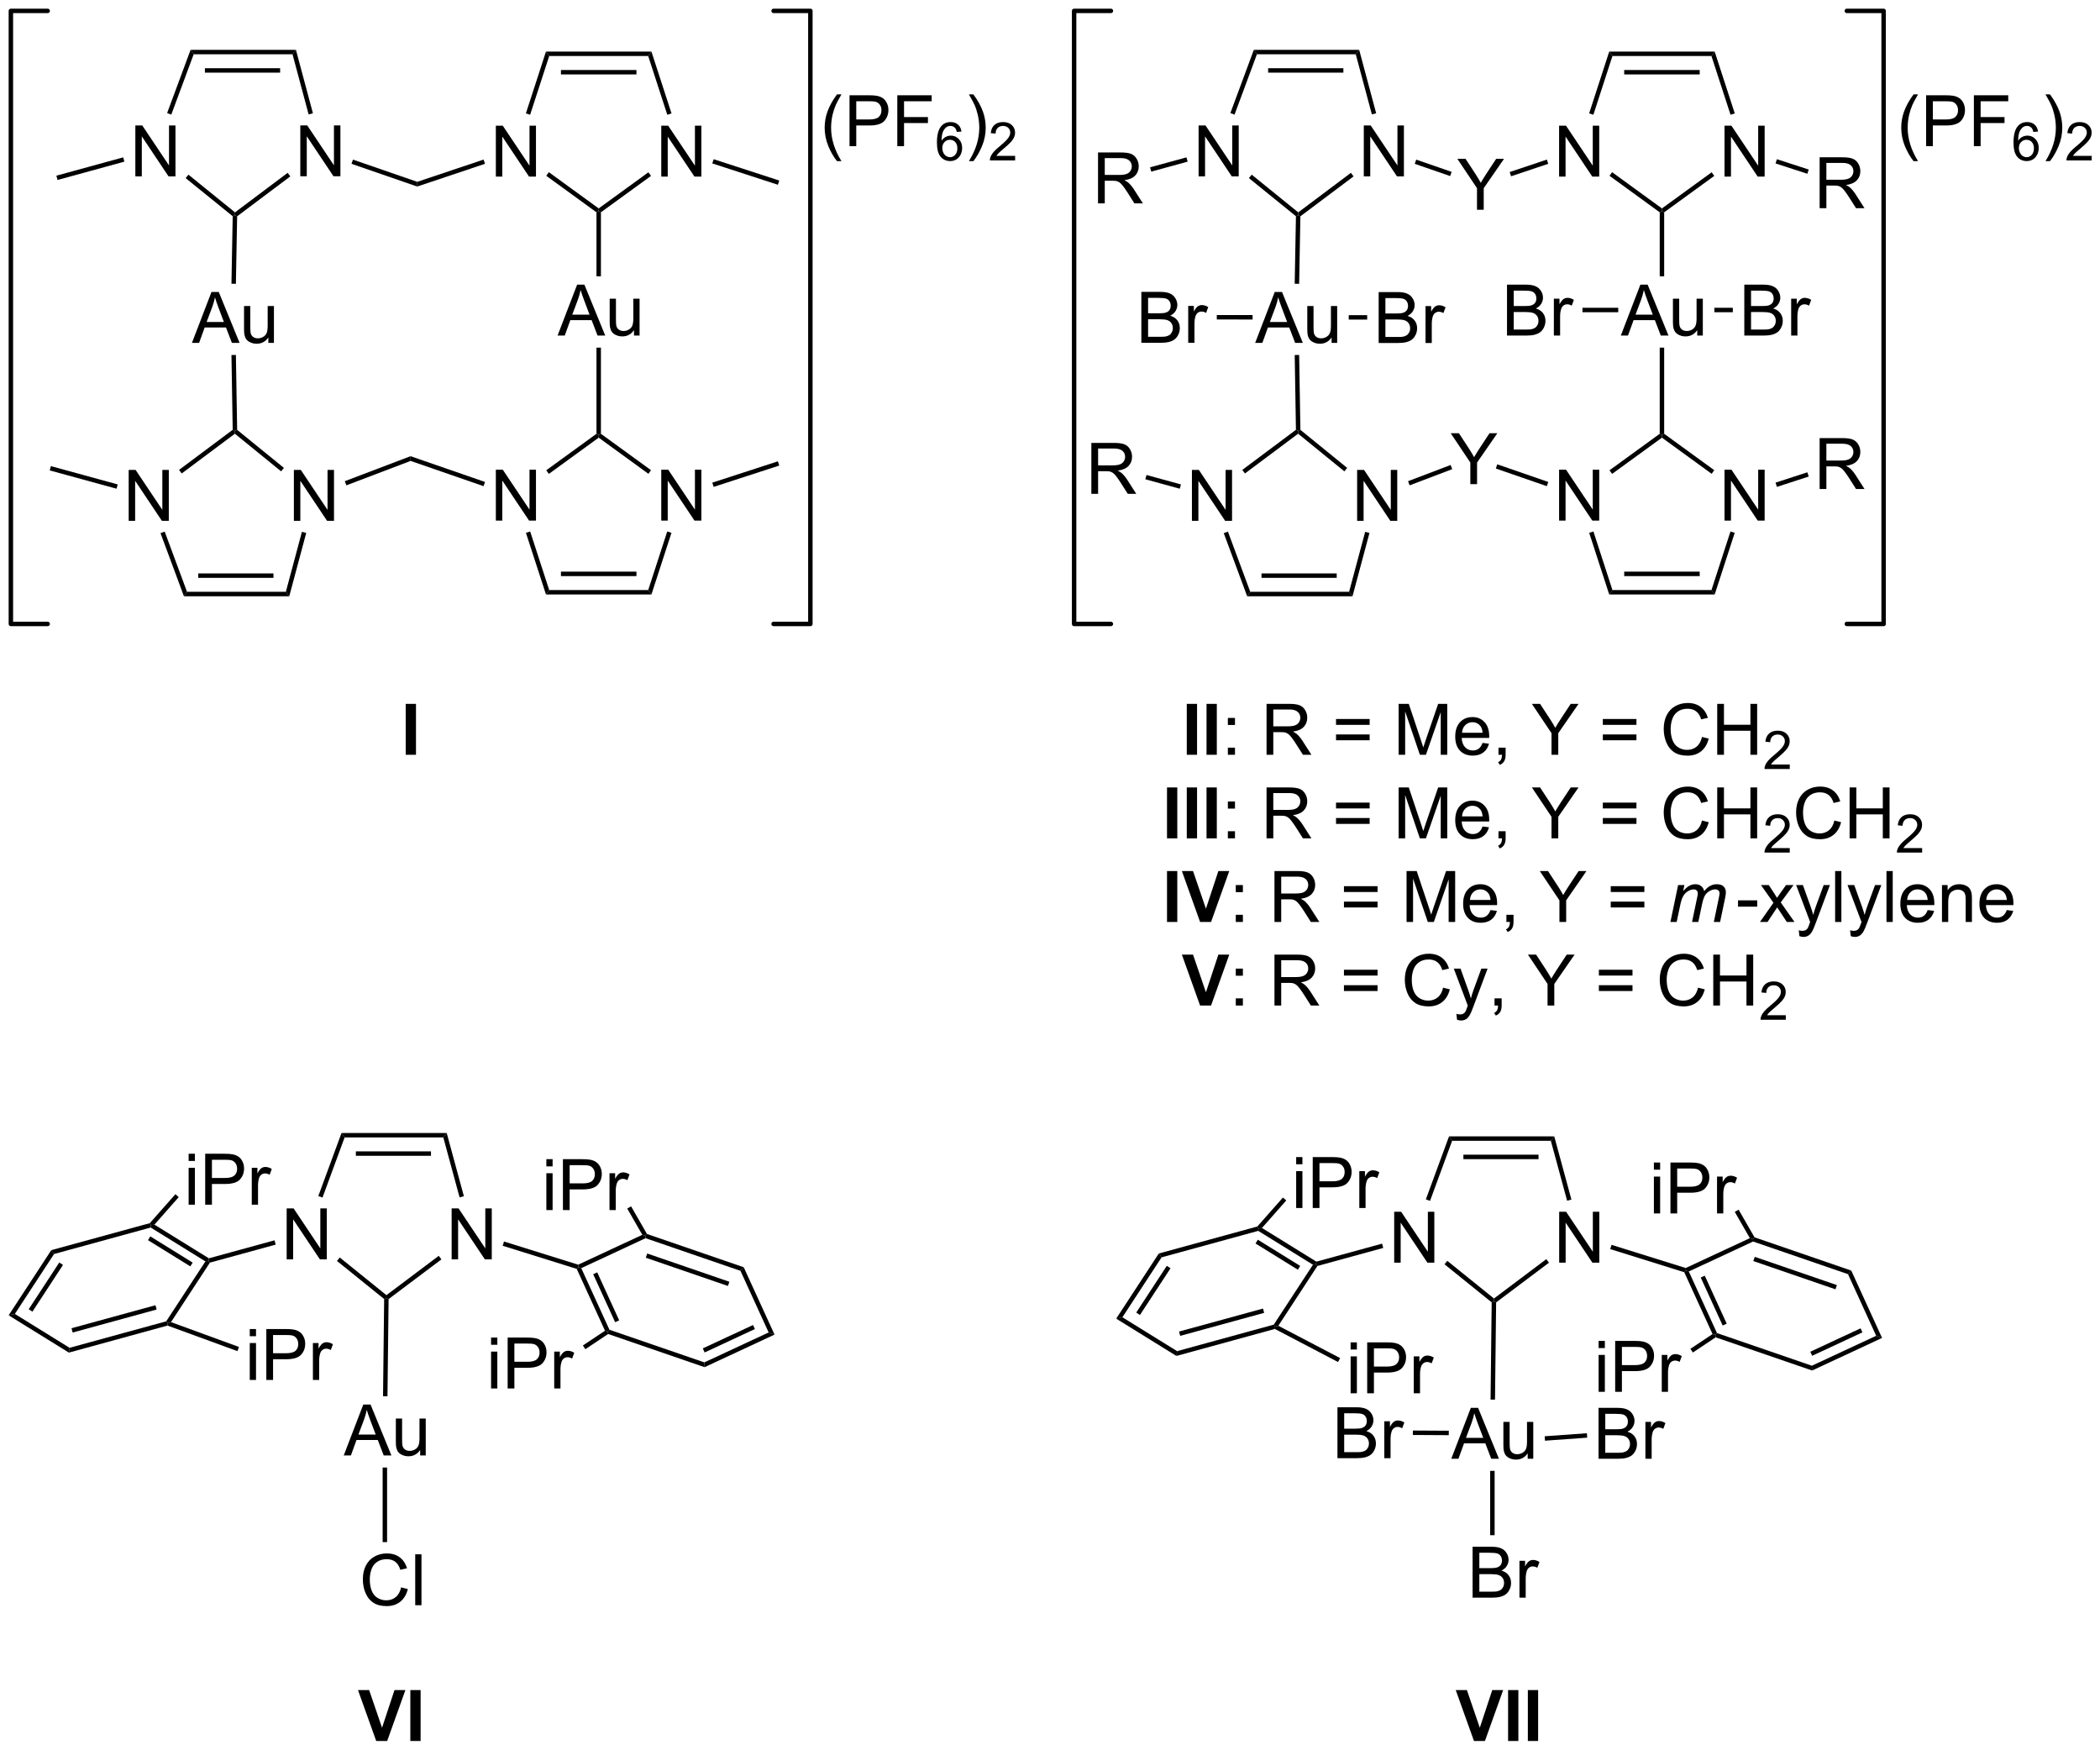 <?xml version="1.0" encoding="UTF-8"?>
<!DOCTYPE svg PUBLIC '-//W3C//DTD SVG 1.0//EN'
          'http://www.w3.org/TR/2001/REC-SVG-20010904/DTD/svg10.dtd'>
<svg stroke-dasharray="none" shape-rendering="auto" xmlns="http://www.w3.org/2000/svg" font-family="'Dialog'" text-rendering="auto" width="90" fill-opacity="1" color-interpolation="auto" color-rendering="auto" preserveAspectRatio="xMidYMid meet" font-size="12px" viewBox="0 0 90 75" fill="black" xmlns:xlink="http://www.w3.org/1999/xlink" stroke="black" image-rendering="auto" stroke-miterlimit="10" stroke-linecap="square" stroke-linejoin="miter" font-style="normal" stroke-width="1" height="75" stroke-dashoffset="0" font-weight="normal" stroke-opacity="1"
><!--Generated by the Batik Graphics2D SVG Generator--><defs id="genericDefs"
  /><g
  ><defs id="defs1"
    ><clipPath clipPathUnits="userSpaceOnUse" id="clipPath1"
      ><path d="M0.646 0.646 L243.661 0.646 L243.661 203.049 L0.646 203.049 L0.646 0.646 Z"
      /></clipPath
      ><clipPath clipPathUnits="userSpaceOnUse" id="clipPath2"
      ><path d="M-0.597 10.593 L-0.597 207.368 L235.661 207.368 L235.661 10.593 Z"
      /></clipPath
    ></defs
    ><g transform="scale(0.37,0.37) translate(-0.646,-0.646) matrix(1.029,0,0,1.029,1.26,-10.25)"
    ><path d="M33.208 30.428 L33.208 24.702 L33.987 24.702 L36.995 29.197 L36.995 24.702 L37.721 24.702 L37.721 30.428 L36.943 30.428 L33.935 25.928 L33.935 30.428 L33.208 30.428 Z" stroke="none" clip-path="url(#clipPath2)"
    /></g
    ><g transform="matrix(0.381,0,0,0.381,0.228,-4.035)"
    ><path d="M14.626 30.428 L14.626 24.702 L15.405 24.702 L18.413 29.197 L18.413 24.702 L19.139 24.702 L19.139 30.428 L18.361 30.428 L15.353 25.928 L15.353 30.428 L14.626 30.428 Z" stroke="none" clip-path="url(#clipPath2)"
    /></g
    ><g transform="matrix(0.381,0,0,0.381,0.228,-4.035)"
    ><path d="M34.601 23.329 L34.118 23.459 L32.306 16.695 L32.689 16.195 Z" stroke="none" clip-path="url(#clipPath2)"
    /></g
    ><g transform="matrix(0.381,0,0,0.381,0.228,-4.035)"
    ><path d="M32.689 16.195 L32.306 16.695 L21.187 16.695 L20.839 16.195 ZM30.911 18.262 L22.451 18.262 L22.451 18.762 L30.911 18.762 Z" stroke="none" clip-path="url(#clipPath2)"
    /></g
    ><g transform="matrix(0.381,0,0,0.381,0.228,-4.035)"
    ><path d="M20.839 16.195 L21.187 16.695 L18.669 23.481 L18.201 23.307 Z" stroke="none" clip-path="url(#clipPath2)"
    /></g
    ><g transform="matrix(0.381,0,0,0.381,0.228,-4.035)"
    ><path d="M20.285 30.622 L20.599 30.234 L25.835 34.474 L25.829 34.791 L25.577 34.908 Z" stroke="none" clip-path="url(#clipPath2)"
    /></g
    ><g transform="matrix(0.381,0,0,0.381,0.228,-4.035)"
    ><path d="M26.077 34.917 L25.829 34.791 L25.835 34.474 L31.758 30.029 L32.058 30.429 Z" stroke="none" clip-path="url(#clipPath2)"
    /></g
    ><g transform="matrix(0.381,0,0,0.381,0.228,-4.035)"
    ><path d="M38.942 29.016 L39.105 28.543 L46.337 31.041 L46.334 31.57 Z" stroke="none" clip-path="url(#clipPath2)"
    /></g
    ><g transform="matrix(0.381,0,0,0.381,0.228,-4.035)"
    ><path d="M55.178 30.455 L55.178 24.728 L55.956 24.728 L58.964 29.223 L58.964 24.728 L59.691 24.728 L59.691 30.455 L58.912 30.455 L55.904 25.955 L55.904 30.455 L55.178 30.455 Z" stroke="none" clip-path="url(#clipPath2)"
    /></g
    ><g transform="matrix(0.381,0,0,0.381,0.228,-4.035)"
    ><path d="M46.334 31.57 L46.337 31.041 L53.798 28.539 L53.957 29.013 Z" stroke="none" clip-path="url(#clipPath2)"
    /></g
    ><g transform="matrix(0.381,0,0,0.381,0.228,-4.035)"
    ><path d="M73.785 30.455 L73.785 24.729 L74.564 24.729 L77.572 29.223 L77.572 24.729 L78.298 24.729 L78.298 30.455 L77.519 30.455 L74.512 25.955 L74.512 30.455 L73.785 30.455 Z" stroke="none" clip-path="url(#clipPath2)"
    /></g
    ><g transform="matrix(0.381,0,0,0.381,0.228,-4.035)"
    ><path d="M60.846 30.361 L61.14 29.957 L66.747 34.03 L66.747 34.34 L66.497 34.467 Z" stroke="none" clip-path="url(#clipPath2)"
    /></g
    ><g transform="matrix(0.381,0,0,0.381,0.228,-4.035)"
    ><path d="M66.997 34.467 L66.747 34.34 L66.747 34.03 L72.338 29.968 L72.632 30.373 Z" stroke="none" clip-path="url(#clipPath2)"
    /></g
    ><g transform="matrix(0.381,0,0,0.381,0.228,-4.035)"
    ><path d="M74.937 23.343 L74.462 23.498 L72.316 16.893 L72.679 16.393 Z" stroke="none" clip-path="url(#clipPath2)"
    /></g
    ><g transform="matrix(0.381,0,0,0.381,0.228,-4.035)"
    ><path d="M72.679 16.393 L72.316 16.893 L61.179 16.893 L60.816 16.393 ZM70.993 18.463 L62.501 18.463 L62.501 18.963 L70.993 18.963 Z" stroke="none" clip-path="url(#clipPath2)"
    /></g
    ><g transform="matrix(0.381,0,0,0.381,0.228,-4.035)"
    ><path d="M60.816 16.393 L61.179 16.893 L59.033 23.498 L58.557 23.343 Z" stroke="none" clip-path="url(#clipPath2)"
    /></g
    ><g transform="matrix(0.381,0,0,0.381,0.228,-4.035)"
    ><path d="M13.26 28.289 L13.392 28.771 L5.875 30.831 L5.743 30.349 Z" stroke="none" clip-path="url(#clipPath2)"
    /></g
    ><g transform="matrix(0.381,0,0,0.381,0.228,-4.035)"
    ><path d="M79.524 28.971 L79.678 28.496 L87.057 30.894 L86.902 31.369 Z" stroke="none" clip-path="url(#clipPath2)"
    /></g
    ><g transform="matrix(0.381,0,0,0.381,0.228,-4.035)"
    ><path d="M20.991 49.155 L23.191 43.428 L24.009 43.428 L26.353 49.155 L25.488 49.155 L24.821 47.42 L22.425 47.42 L21.798 49.155 L20.991 49.155 ZM22.644 46.803 L24.587 46.803 L23.988 45.217 Q23.715 44.493 23.582 44.03 Q23.472 44.579 23.274 45.124 L22.644 46.803 ZM29.587 49.155 L29.587 48.545 Q29.103 49.249 28.269 49.249 Q27.902 49.249 27.584 49.108 Q27.267 48.967 27.11 48.754 Q26.957 48.54 26.894 48.233 Q26.853 48.025 26.853 47.577 L26.853 45.007 L27.556 45.007 L27.556 47.306 Q27.556 47.858 27.597 48.048 Q27.665 48.327 27.879 48.486 Q28.095 48.642 28.41 48.642 Q28.728 48.642 29.004 48.48 Q29.282 48.319 29.397 48.04 Q29.511 47.759 29.511 47.228 L29.511 45.007 L30.215 45.007 L30.215 49.155 L29.587 49.155 Z" stroke="none" clip-path="url(#clipPath2)"
    /></g
    ><g transform="matrix(0.381,0,0,0.381,0.228,-4.035)"
    ><path d="M25.577 34.908 L25.829 34.791 L26.077 34.917 L25.936 42.511 L25.437 42.502 Z" stroke="none" clip-path="url(#clipPath2)"
    /></g
    ><g transform="matrix(0.381,0,0,0.381,0.228,-4.035)"
    ><path d="M62.12 48.331 L64.321 42.605 L65.139 42.605 L67.482 48.331 L66.618 48.331 L65.951 46.597 L63.555 46.597 L62.928 48.331 L62.12 48.331 ZM63.774 45.98 L65.717 45.98 L65.118 44.394 Q64.844 43.67 64.712 43.206 Q64.602 43.756 64.404 44.3 L63.774 45.98 ZM70.717 48.331 L70.717 47.722 Q70.232 48.425 69.399 48.425 Q69.032 48.425 68.714 48.284 Q68.396 48.144 68.24 47.93 Q68.087 47.717 68.024 47.409 Q67.982 47.201 67.982 46.753 L67.982 44.183 L68.686 44.183 L68.686 46.482 Q68.686 47.034 68.727 47.224 Q68.795 47.503 69.008 47.662 Q69.225 47.818 69.54 47.818 Q69.857 47.818 70.133 47.657 Q70.412 47.495 70.527 47.217 Q70.641 46.935 70.641 46.404 L70.641 44.183 L71.344 44.183 L71.344 48.331 L70.717 48.331 Z" stroke="none" clip-path="url(#clipPath2)"
    /></g
    ><g transform="matrix(0.381,0,0,0.381,0.228,-4.035)"
    ><path d="M66.497 34.467 L66.747 34.34 L66.997 34.467 L66.997 41.665 L66.497 41.665 Z" stroke="none" clip-path="url(#clipPath2)"
    /></g
    ><g transform="matrix(0.381,0,0,0.381,0.228,-4.035)"
    ><path d="M32.459 69.166 L32.459 63.44 L33.237 63.44 L36.245 67.934 L36.245 63.44 L36.972 63.44 L36.972 69.166 L36.193 69.166 L33.185 64.666 L33.185 69.166 L32.459 69.166 Z" stroke="none" clip-path="url(#clipPath2)"
    /></g
    ><g transform="matrix(0.381,0,0,0.381,0.228,-4.035)"
    ><path d="M13.877 69.166 L13.877 63.44 L14.655 63.44 L17.663 67.934 L17.663 63.44 L18.39 63.44 L18.39 69.166 L17.611 69.166 L14.603 64.666 L14.603 69.166 L13.877 69.166 Z" stroke="none" clip-path="url(#clipPath2)"
    /></g
    ><g transform="matrix(0.381,0,0,0.381,0.228,-4.035)"
    ><path d="M33.364 70.402 L33.847 70.531 L31.94 77.65 L31.556 77.15 Z" stroke="none" clip-path="url(#clipPath2)"
    /></g
    ><g transform="matrix(0.381,0,0,0.381,0.228,-4.035)"
    ><path d="M31.556 77.15 L31.94 77.65 L20.09 77.65 L20.438 77.15 ZM30.162 75.082 L21.702 75.082 L21.702 75.582 L30.162 75.582 Z" stroke="none" clip-path="url(#clipPath2)"
    /></g
    ><g transform="matrix(0.381,0,0,0.381,0.228,-4.035)"
    ><path d="M20.438 77.15 L20.09 77.65 L17.457 70.553 L17.926 70.379 Z" stroke="none" clip-path="url(#clipPath2)"
    /></g
    ><g transform="matrix(0.381,0,0,0.381,0.228,-4.035)"
    ><path d="M19.842 63.839 L19.543 63.439 L25.577 58.93 L25.829 59.054 L25.823 59.371 Z" stroke="none" clip-path="url(#clipPath2)"
    /></g
    ><g transform="matrix(0.381,0,0,0.381,0.228,-4.035)"
    ><path d="M25.823 59.371 L25.829 59.054 L26.077 58.934 L31.34 63.215 L31.024 63.603 Z" stroke="none" clip-path="url(#clipPath2)"
    /></g
    ><g transform="matrix(0.381,0,0,0.381,0.228,-4.035)"
    ><path d="M38.363 65.176 L38.186 64.709 L45.582 61.898 L45.59 62.43 Z" stroke="none" clip-path="url(#clipPath2)"
    /></g
    ><g transform="matrix(0.381,0,0,0.381,0.228,-4.035)"
    ><path d="M55.178 69.14 L55.178 63.413 L55.956 63.413 L58.964 67.908 L58.964 63.413 L59.691 63.413 L59.691 69.14 L58.912 69.14 L55.904 64.64 L55.904 69.14 L55.178 69.14 Z" stroke="none" clip-path="url(#clipPath2)"
    /></g
    ><g transform="matrix(0.381,0,0,0.381,0.228,-4.035)"
    ><path d="M45.59 62.43 L45.582 61.898 L53.96 64.796 L53.796 65.268 Z" stroke="none" clip-path="url(#clipPath2)"
    /></g
    ><g transform="matrix(0.381,0,0,0.381,0.228,-4.035)"
    ><path d="M73.785 69.14 L73.785 63.413 L74.564 63.413 L77.572 67.908 L77.572 63.413 L78.298 63.413 L78.298 69.14 L77.52 69.14 L74.512 64.64 L74.512 69.14 L73.785 69.14 Z" stroke="none" clip-path="url(#clipPath2)"
    /></g
    ><g transform="matrix(0.381,0,0,0.381,0.228,-4.035)"
    ><path d="M61.14 63.888 L60.846 63.483 L66.497 59.378 L66.747 59.505 L66.747 59.814 Z" stroke="none" clip-path="url(#clipPath2)"
    /></g
    ><g transform="matrix(0.381,0,0,0.381,0.228,-4.035)"
    ><path d="M66.747 59.814 L66.747 59.505 L66.997 59.378 L72.632 63.472 L72.338 63.876 Z" stroke="none" clip-path="url(#clipPath2)"
    /></g
    ><g transform="matrix(0.381,0,0,0.381,0.228,-4.035)"
    ><path d="M74.457 70.362 L74.932 70.517 L72.679 77.452 L72.316 76.952 Z" stroke="none" clip-path="url(#clipPath2)"
    /></g
    ><g transform="matrix(0.381,0,0,0.381,0.228,-4.035)"
    ><path d="M72.316 76.952 L72.679 77.452 L60.816 77.452 L61.179 76.952 ZM70.993 74.882 L62.501 74.882 L62.501 75.382 L70.993 75.382 Z" stroke="none" clip-path="url(#clipPath2)"
    /></g
    ><g transform="matrix(0.381,0,0,0.381,0.228,-4.035)"
    ><path d="M61.179 76.952 L60.816 77.452 L58.562 70.517 L59.038 70.363 Z" stroke="none" clip-path="url(#clipPath2)"
    /></g
    ><g transform="matrix(0.381,0,0,0.381,0.228,-4.035)"
    ><path d="M12.643 65.073 L12.511 65.555 L4.994 63.496 L5.126 63.014 Z" stroke="none" clip-path="url(#clipPath2)"
    /></g
    ><g transform="matrix(0.381,0,0,0.381,0.228,-4.035)"
    ><path d="M79.678 65.349 L79.524 64.873 L86.903 62.475 L87.057 62.951 Z" stroke="none" clip-path="url(#clipPath2)"
    /></g
    ><g transform="matrix(0.381,0,0,0.381,0.228,-4.035)"
    ><path d="M25.437 50.52 L25.937 50.511 L26.077 58.934 L25.829 59.054 L25.577 58.93 Z" stroke="none" clip-path="url(#clipPath2)"
    /></g
    ><g transform="matrix(0.381,0,0,0.381,0.228,-4.035)"
    ><path d="M66.497 49.691 L66.997 49.691 L66.997 59.378 L66.747 59.505 L66.497 59.378 Z" stroke="none" clip-path="url(#clipPath2)"
    /></g
    ><g stroke-width="0.5" transform="matrix(0.381,0,0,0.381,0.228,-4.035)" stroke-linejoin="round" stroke-linecap="round"
    ><path fill="none" d="M4.762 11.815 L0.625 11.815 L0.625 80.763 L4.762 80.763" clip-path="url(#clipPath2)"
    /></g
    ><g stroke-width="0.5" transform="matrix(0.381,0,0,0.381,0.228,-4.035)" stroke-linejoin="round" stroke-linecap="round"
    ><path fill="none" d="M86.42 80.763 L90.557 80.763 L90.557 11.815 L86.42 11.815" clip-path="url(#clipPath2)"
    /></g
    ><g transform="matrix(0.381,0,0,0.381,0.228,-4.035)"
    ><path d="M93.552 28.716 Q92.969 27.982 92.566 26.997 Q92.165 26.011 92.165 24.956 Q92.165 24.026 92.467 23.175 Q92.818 22.188 93.552 21.206 L94.055 21.206 Q93.584 22.018 93.43 22.367 Q93.193 22.906 93.055 23.492 Q92.888 24.221 92.888 24.961 Q92.888 26.839 94.055 28.716 L93.552 28.716 ZM94.961 27.031 L94.961 21.305 L97.123 21.305 Q97.693 21.305 97.993 21.36 Q98.415 21.43 98.698 21.628 Q98.985 21.823 99.159 22.18 Q99.334 22.534 99.334 22.961 Q99.334 23.69 98.868 24.198 Q98.404 24.703 97.188 24.703 L95.719 24.703 L95.719 27.031 L94.961 27.031 ZM95.719 24.026 L97.201 24.026 Q97.935 24.026 98.243 23.753 Q98.552 23.479 98.552 22.985 Q98.552 22.625 98.37 22.37 Q98.188 22.112 97.891 22.031 Q97.701 21.979 97.185 21.979 L95.719 21.979 L95.719 24.026 ZM100.336 27.031 L100.336 21.305 L104.201 21.305 L104.201 21.979 L101.094 21.979 L101.094 23.753 L103.782 23.753 L103.782 24.43 L101.094 24.43 L101.094 27.031 L100.336 27.031 Z" stroke="none" clip-path="url(#clipPath2)"
    /></g
    ><g transform="matrix(0.381,0,0,0.381,0.228,-4.035)"
    ><path d="M107.553 25.387 L107.028 25.428 Q106.957 25.118 106.829 24.977 Q106.616 24.753 106.301 24.753 Q106.049 24.753 105.86 24.893 Q105.61 25.075 105.465 25.424 Q105.323 25.772 105.317 26.417 Q105.508 26.125 105.784 25.985 Q106.059 25.844 106.36 25.844 Q106.887 25.844 107.258 26.233 Q107.629 26.622 107.629 27.237 Q107.629 27.641 107.454 27.989 Q107.28 28.334 106.975 28.52 Q106.67 28.706 106.284 28.706 Q105.625 28.706 105.209 28.221 Q104.793 27.735 104.793 26.622 Q104.793 25.375 105.252 24.811 Q105.655 24.319 106.334 24.319 Q106.84 24.319 107.165 24.604 Q107.489 24.887 107.553 25.387 ZM105.399 27.239 Q105.399 27.512 105.514 27.762 Q105.631 28.01 105.838 28.141 Q106.047 28.27 106.276 28.27 Q106.61 28.27 106.85 28 Q107.09 27.731 107.09 27.268 Q107.09 26.823 106.852 26.567 Q106.616 26.311 106.254 26.311 Q105.897 26.311 105.647 26.567 Q105.399 26.823 105.399 27.239 Z" stroke="none" clip-path="url(#clipPath2)"
    /></g
    ><g transform="matrix(0.381,0,0,0.381,0.228,-4.035)"
    ><path d="M108.893 28.716 L108.388 28.716 Q109.557 26.839 109.557 24.961 Q109.557 24.227 109.388 23.503 Q109.255 22.917 109.018 22.378 Q108.865 22.026 108.388 21.206 L108.893 21.206 Q109.628 22.188 109.979 23.175 Q110.279 24.026 110.279 24.956 Q110.279 26.011 109.875 26.997 Q109.471 27.982 108.893 28.716 Z" stroke="none" clip-path="url(#clipPath2)"
    /></g
    ><g transform="matrix(0.381,0,0,0.381,0.228,-4.035)"
    ><path d="M113.589 28.124 L113.589 28.631 L110.749 28.631 Q110.744 28.44 110.812 28.264 Q110.919 27.975 111.158 27.694 Q111.398 27.413 111.849 27.044 Q112.548 26.469 112.794 26.133 Q113.04 25.797 113.04 25.499 Q113.04 25.186 112.816 24.971 Q112.593 24.754 112.232 24.754 Q111.851 24.754 111.623 24.983 Q111.394 25.212 111.392 25.616 L110.849 25.561 Q110.906 24.954 111.269 24.637 Q111.632 24.319 112.244 24.319 Q112.863 24.319 113.222 24.663 Q113.583 25.004 113.583 25.51 Q113.583 25.768 113.478 26.018 Q113.373 26.266 113.126 26.542 Q112.882 26.817 112.314 27.297 Q111.839 27.696 111.704 27.838 Q111.57 27.981 111.482 28.124 L113.589 28.124 Z" stroke="none" clip-path="url(#clipPath2)"
    /></g
    ><g transform="matrix(0.381,0,0,0.381,0.228,-4.035)"
    ><path d="M152.809 30.428 L152.809 24.702 L153.587 24.702 L156.595 29.197 L156.595 24.702 L157.322 24.702 L157.322 30.428 L156.543 30.428 L153.535 25.928 L153.535 30.428 L152.809 30.428 Z" stroke="none" clip-path="url(#clipPath2)"
    /></g
    ><g transform="matrix(0.381,0,0,0.381,0.228,-4.035)"
    ><path d="M134.227 30.428 L134.227 24.702 L135.005 24.702 L138.013 29.197 L138.013 24.702 L138.74 24.702 L138.74 30.428 L137.961 30.428 L134.953 25.928 L134.953 30.428 L134.227 30.428 Z" stroke="none" clip-path="url(#clipPath2)"
    /></g
    ><g transform="matrix(0.381,0,0,0.381,0.228,-4.035)"
    ><path d="M154.201 23.329 L153.718 23.459 L151.906 16.695 L152.29 16.195 Z" stroke="none" clip-path="url(#clipPath2)"
    /></g
    ><g transform="matrix(0.381,0,0,0.381,0.228,-4.035)"
    ><path d="M152.29 16.195 L151.906 16.695 L140.787 16.695 L140.44 16.195 ZM150.512 18.262 L142.051 18.262 L142.051 18.762 L150.512 18.762 Z" stroke="none" clip-path="url(#clipPath2)"
    /></g
    ><g transform="matrix(0.381,0,0,0.381,0.228,-4.035)"
    ><path d="M140.44 16.195 L140.787 16.695 L138.27 23.481 L137.801 23.307 Z" stroke="none" clip-path="url(#clipPath2)"
    /></g
    ><g transform="matrix(0.381,0,0,0.381,0.228,-4.035)"
    ><path d="M139.885 30.622 L140.2 30.234 L145.435 34.474 L145.429 34.791 L145.177 34.908 Z" stroke="none" clip-path="url(#clipPath2)"
    /></g
    ><g transform="matrix(0.381,0,0,0.381,0.228,-4.035)"
    ><path d="M145.677 34.917 L145.429 34.791 L145.435 34.474 L151.358 30.029 L151.659 30.429 Z" stroke="none" clip-path="url(#clipPath2)"
    /></g
    ><g transform="matrix(0.381,0,0,0.381,0.228,-4.035)"
    ><path d="M165.542 34.181 L165.542 31.754 L163.334 28.454 L164.256 28.454 L165.386 30.181 Q165.699 30.665 165.967 31.149 Q166.225 30.699 166.592 30.136 L167.701 28.454 L168.584 28.454 L166.3 31.754 L166.3 34.181 L165.542 34.181 Z" stroke="none" clip-path="url(#clipPath2)"
    /></g
    ><g transform="matrix(0.381,0,0,0.381,0.228,-4.035)"
    ><path d="M158.542 29.016 L158.706 28.544 L162.688 29.919 L162.524 30.392 Z" stroke="none" clip-path="url(#clipPath2)"
    /></g
    ><g transform="matrix(0.381,0,0,0.381,0.228,-4.035)"
    ><path d="M174.778 30.455 L174.778 24.728 L175.557 24.728 L178.565 29.223 L178.565 24.728 L179.291 24.728 L179.291 30.455 L178.512 30.455 L175.505 25.955 L175.505 30.455 L174.778 30.455 Z" stroke="none" clip-path="url(#clipPath2)"
    /></g
    ><g transform="matrix(0.381,0,0,0.381,0.228,-4.035)"
    ><path d="M169.378 30.415 L169.219 29.941 L173.399 28.539 L173.558 29.013 Z" stroke="none" clip-path="url(#clipPath2)"
    /></g
    ><g transform="matrix(0.381,0,0,0.381,0.228,-4.035)"
    ><path d="M193.386 30.455 L193.386 24.729 L194.164 24.729 L197.172 29.223 L197.172 24.729 L197.899 24.729 L197.899 30.455 L197.12 30.455 L194.112 25.955 L194.112 30.455 L193.386 30.455 Z" stroke="none" clip-path="url(#clipPath2)"
    /></g
    ><g transform="matrix(0.381,0,0,0.381,0.228,-4.035)"
    ><path d="M180.447 30.361 L180.741 29.957 L186.347 34.031 L186.347 34.34 L186.097 34.467 Z" stroke="none" clip-path="url(#clipPath2)"
    /></g
    ><g transform="matrix(0.381,0,0,0.381,0.228,-4.035)"
    ><path d="M186.597 34.467 L186.347 34.34 L186.347 34.031 L191.939 29.968 L192.233 30.373 Z" stroke="none" clip-path="url(#clipPath2)"
    /></g
    ><g transform="matrix(0.381,0,0,0.381,0.228,-4.035)"
    ><path d="M194.538 23.344 L194.062 23.498 L191.916 16.893 L192.279 16.393 Z" stroke="none" clip-path="url(#clipPath2)"
    /></g
    ><g transform="matrix(0.381,0,0,0.381,0.228,-4.035)"
    ><path d="M192.279 16.393 L191.916 16.893 L180.779 16.893 L180.416 16.393 ZM190.594 18.463 L182.102 18.463 L182.102 18.963 L190.594 18.963 Z" stroke="none" clip-path="url(#clipPath2)"
    /></g
    ><g transform="matrix(0.381,0,0,0.381,0.228,-4.035)"
    ><path d="M180.416 16.393 L180.779 16.893 L178.633 23.498 L178.158 23.343 Z" stroke="none" clip-path="url(#clipPath2)"
    /></g
    ><g transform="matrix(0.381,0,0,0.381,0.228,-4.035)"
    ><path d="M122.915 33.465 L122.915 27.738 L125.454 27.738 Q126.219 27.738 126.618 27.892 Q127.016 28.046 127.253 28.436 Q127.493 28.827 127.493 29.301 Q127.493 29.91 127.097 30.33 Q126.704 30.746 125.878 30.858 Q126.18 31.004 126.336 31.145 Q126.667 31.449 126.964 31.905 L127.961 33.465 L127.008 33.465 L126.251 32.272 Q125.917 31.757 125.701 31.483 Q125.487 31.21 125.318 31.1 Q125.149 30.991 124.972 30.949 Q124.844 30.921 124.55 30.921 L123.672 30.921 L123.672 33.465 L122.915 33.465 ZM123.672 30.265 L125.3 30.265 Q125.821 30.265 126.112 30.158 Q126.407 30.051 126.558 29.814 Q126.711 29.577 126.711 29.301 Q126.711 28.895 126.415 28.634 Q126.12 28.371 125.485 28.371 L123.672 28.371 L123.672 30.265 Z" stroke="none" clip-path="url(#clipPath2)"
    /></g
    ><g transform="matrix(0.381,0,0,0.381,0.228,-4.035)"
    ><path d="M132.861 28.289 L132.993 28.771 L128.902 29.892 L128.77 29.41 Z" stroke="none" clip-path="url(#clipPath2)"
    /></g
    ><g transform="matrix(0.381,0,0,0.381,0.228,-4.035)"
    ><path d="M204.085 34.007 L204.085 28.28 L206.624 28.28 Q207.39 28.28 207.788 28.434 Q208.187 28.587 208.424 28.978 Q208.663 29.369 208.663 29.842 Q208.663 30.452 208.268 30.871 Q207.874 31.288 207.049 31.4 Q207.351 31.546 207.507 31.686 Q207.838 31.991 208.135 32.447 L209.132 34.007 L208.179 34.007 L207.421 32.814 Q207.088 32.298 206.872 32.025 Q206.658 31.751 206.489 31.642 Q206.32 31.532 206.143 31.491 Q206.015 31.462 205.721 31.462 L204.843 31.462 L204.843 34.007 L204.085 34.007 ZM204.843 30.806 L206.471 30.806 Q206.992 30.806 207.283 30.699 Q207.577 30.592 207.728 30.355 Q207.882 30.119 207.882 29.842 Q207.882 29.436 207.585 29.176 Q207.291 28.913 206.656 28.913 L204.843 28.913 L204.843 30.806 Z" stroke="none" clip-path="url(#clipPath2)"
    /></g
    ><g transform="matrix(0.381,0,0,0.381,0.228,-4.035)"
    ><path d="M199.124 28.971 L199.279 28.496 L202.857 29.659 L202.703 30.134 Z" stroke="none" clip-path="url(#clipPath2)"
    /></g
    ><g transform="matrix(0.381,0,0,0.381,0.228,-4.035)"
    ><path d="M140.591 49.155 L142.791 43.428 L143.609 43.428 L145.953 49.155 L145.088 49.155 L144.422 47.421 L142.026 47.421 L141.398 49.155 L140.591 49.155 ZM142.244 46.803 L144.187 46.803 L143.588 45.218 Q143.315 44.493 143.182 44.03 Q143.073 44.58 142.875 45.124 L142.244 46.803 ZM149.187 49.155 L149.187 48.546 Q148.703 49.249 147.869 49.249 Q147.502 49.249 147.185 49.108 Q146.867 48.968 146.711 48.754 Q146.557 48.54 146.494 48.233 Q146.453 48.025 146.453 47.577 L146.453 45.007 L147.156 45.007 L147.156 47.306 Q147.156 47.858 147.198 48.048 Q147.265 48.327 147.479 48.486 Q147.695 48.642 148.01 48.642 Q148.328 48.642 148.604 48.48 Q148.882 48.319 148.997 48.04 Q149.112 47.759 149.112 47.228 L149.112 45.007 L149.815 45.007 L149.815 49.155 L149.187 49.155 Z" stroke="none" clip-path="url(#clipPath2)"
    /></g
    ><g transform="matrix(0.381,0,0,0.381,0.228,-4.035)"
    ><path d="M145.177 34.908 L145.429 34.791 L145.677 34.917 L145.537 42.512 L145.037 42.502 Z" stroke="none" clip-path="url(#clipPath2)"
    /></g
    ><g transform="matrix(0.381,0,0,0.381,0.228,-4.035)"
    ><path d="M181.721 48.331 L183.921 42.605 L184.739 42.605 L187.083 48.331 L186.218 48.331 L185.552 46.597 L183.156 46.597 L182.528 48.331 L181.721 48.331 ZM183.375 45.98 L185.317 45.98 L184.718 44.394 Q184.445 43.67 184.312 43.206 Q184.203 43.756 184.005 44.3 L183.375 45.98 ZM190.317 48.331 L190.317 47.722 Q189.833 48.425 189 48.425 Q188.632 48.425 188.315 48.284 Q187.997 48.144 187.841 47.93 Q187.687 47.717 187.625 47.409 Q187.583 47.201 187.583 46.753 L187.583 44.183 L188.286 44.183 L188.286 46.482 Q188.286 47.034 188.328 47.224 Q188.395 47.503 188.609 47.662 Q188.825 47.818 189.14 47.818 Q189.458 47.818 189.734 47.657 Q190.012 47.495 190.127 47.217 Q190.242 46.935 190.242 46.404 L190.242 44.183 L190.945 44.183 L190.945 48.331 L190.317 48.331 Z" stroke="none" clip-path="url(#clipPath2)"
    /></g
    ><g transform="matrix(0.381,0,0,0.381,0.228,-4.035)"
    ><path d="M186.097 34.467 L186.347 34.34 L186.597 34.467 L186.597 41.666 L186.097 41.666 Z" stroke="none" clip-path="url(#clipPath2)"
    /></g
    ><g transform="matrix(0.381,0,0,0.381,0.228,-4.035)"
    ><path d="M152.059 69.166 L152.059 63.44 L152.838 63.44 L155.846 67.935 L155.846 63.44 L156.572 63.44 L156.572 69.166 L155.793 69.166 L152.786 64.666 L152.786 69.166 L152.059 69.166 Z" stroke="none" clip-path="url(#clipPath2)"
    /></g
    ><g transform="matrix(0.381,0,0,0.381,0.228,-4.035)"
    ><path d="M133.477 69.166 L133.477 63.44 L134.256 63.44 L137.264 67.935 L137.264 63.44 L137.99 63.44 L137.99 69.166 L137.212 69.166 L134.204 64.666 L134.204 69.166 L133.477 69.166 Z" stroke="none" clip-path="url(#clipPath2)"
    /></g
    ><g transform="matrix(0.381,0,0,0.381,0.228,-4.035)"
    ><path d="M152.965 70.402 L153.448 70.531 L151.54 77.65 L151.156 77.15 Z" stroke="none" clip-path="url(#clipPath2)"
    /></g
    ><g transform="matrix(0.381,0,0,0.381,0.228,-4.035)"
    ><path d="M151.156 77.15 L151.54 77.65 L139.69 77.65 L140.038 77.15 ZM149.762 75.082 L141.302 75.082 L141.302 75.582 L149.762 75.582 Z" stroke="none" clip-path="url(#clipPath2)"
    /></g
    ><g transform="matrix(0.381,0,0,0.381,0.228,-4.035)"
    ><path d="M140.038 77.15 L139.69 77.65 L137.057 70.553 L137.526 70.379 Z" stroke="none" clip-path="url(#clipPath2)"
    /></g
    ><g transform="matrix(0.381,0,0,0.381,0.228,-4.035)"
    ><path d="M139.442 63.839 L139.143 63.439 L145.177 58.931 L145.429 59.054 L145.423 59.371 Z" stroke="none" clip-path="url(#clipPath2)"
    /></g
    ><g transform="matrix(0.381,0,0,0.381,0.228,-4.035)"
    ><path d="M145.423 59.371 L145.429 59.054 L145.678 58.934 L150.94 63.215 L150.624 63.603 Z" stroke="none" clip-path="url(#clipPath2)"
    /></g
    ><g transform="matrix(0.381,0,0,0.381,0.228,-4.035)"
    ><path d="M164.793 65.04 L164.793 62.612 L162.585 59.313 L163.507 59.313 L164.637 61.039 Q164.949 61.524 165.218 62.008 Q165.475 61.558 165.843 60.995 L166.952 59.313 L167.835 59.313 L165.551 62.612 L165.551 65.04 L164.793 65.04 Z" stroke="none" clip-path="url(#clipPath2)"
    /></g
    ><g transform="matrix(0.381,0,0,0.381,0.228,-4.035)"
    ><path d="M157.964 65.176 L157.786 64.709 L162.577 62.888 L162.755 63.356 Z" stroke="none" clip-path="url(#clipPath2)"
    /></g
    ><g transform="matrix(0.381,0,0,0.381,0.228,-4.035)"
    ><path d="M174.778 69.14 L174.778 63.413 L175.557 63.413 L178.565 67.908 L178.565 63.413 L179.291 63.413 L179.291 69.14 L178.513 69.14 L175.505 64.64 L175.505 69.14 L174.778 69.14 Z" stroke="none" clip-path="url(#clipPath2)"
    /></g
    ><g transform="matrix(0.381,0,0,0.381,0.228,-4.035)"
    ><path d="M167.662 63.285 L167.825 62.812 L173.56 64.796 L173.397 65.268 Z" stroke="none" clip-path="url(#clipPath2)"
    /></g
    ><g transform="matrix(0.381,0,0,0.381,0.228,-4.035)"
    ><path d="M193.386 69.14 L193.386 63.413 L194.164 63.413 L197.172 67.908 L197.172 63.413 L197.899 63.413 L197.899 69.14 L197.12 69.14 L194.112 64.64 L194.112 69.14 L193.386 69.14 Z" stroke="none" clip-path="url(#clipPath2)"
    /></g
    ><g transform="matrix(0.381,0,0,0.381,0.228,-4.035)"
    ><path d="M180.741 63.888 L180.447 63.483 L186.097 59.378 L186.347 59.505 L186.347 59.814 Z" stroke="none" clip-path="url(#clipPath2)"
    /></g
    ><g transform="matrix(0.381,0,0,0.381,0.228,-4.035)"
    ><path d="M186.347 59.814 L186.347 59.505 L186.597 59.378 L192.233 63.472 L191.939 63.877 Z" stroke="none" clip-path="url(#clipPath2)"
    /></g
    ><g transform="matrix(0.381,0,0,0.381,0.228,-4.035)"
    ><path d="M194.057 70.362 L194.533 70.517 L192.28 77.452 L191.916 76.952 Z" stroke="none" clip-path="url(#clipPath2)"
    /></g
    ><g transform="matrix(0.381,0,0,0.381,0.228,-4.035)"
    ><path d="M191.916 76.952 L192.28 77.452 L180.416 77.452 L180.779 76.952 ZM190.594 74.882 L182.102 74.882 L182.102 75.382 L190.594 75.382 Z" stroke="none" clip-path="url(#clipPath2)"
    /></g
    ><g transform="matrix(0.381,0,0,0.381,0.228,-4.035)"
    ><path d="M180.779 76.952 L180.416 77.452 L178.163 70.517 L178.638 70.363 Z" stroke="none" clip-path="url(#clipPath2)"
    /></g
    ><g transform="matrix(0.381,0,0,0.381,0.228,-4.035)"
    ><path d="M122.165 66.13 L122.165 60.403 L124.704 60.403 Q125.47 60.403 125.868 60.557 Q126.267 60.711 126.504 61.101 Q126.743 61.492 126.743 61.966 Q126.743 62.575 126.347 62.995 Q125.954 63.411 125.129 63.523 Q125.431 63.669 125.587 63.81 Q125.918 64.114 126.215 64.57 L127.212 66.13 L126.259 66.13 L125.501 64.937 Q125.168 64.422 124.952 64.148 Q124.738 63.875 124.569 63.765 Q124.4 63.656 124.222 63.614 Q124.095 63.586 123.8 63.586 L122.923 63.586 L122.923 66.13 L122.165 66.13 ZM122.923 62.929 L124.55 62.929 Q125.071 62.929 125.363 62.823 Q125.657 62.716 125.808 62.479 Q125.962 62.242 125.962 61.966 Q125.962 61.56 125.665 61.299 Q125.371 61.036 124.735 61.036 L122.923 61.036 L122.923 62.929 Z" stroke="none" clip-path="url(#clipPath2)"
    /></g
    ><g transform="matrix(0.381,0,0,0.381,0.228,-4.035)"
    ><path d="M132.243 65.073 L132.111 65.556 L128.238 64.494 L128.37 64.012 Z" stroke="none" clip-path="url(#clipPath2)"
    /></g
    ><g transform="matrix(0.381,0,0,0.381,0.228,-4.035)"
    ><path d="M204.085 65.588 L204.085 59.862 L206.625 59.862 Q207.39 59.862 207.788 60.016 Q208.187 60.169 208.424 60.56 Q208.663 60.95 208.663 61.424 Q208.663 62.034 208.268 62.453 Q207.875 62.87 207.049 62.982 Q207.351 63.127 207.507 63.268 Q207.838 63.573 208.135 64.028 L209.132 65.588 L208.179 65.588 L207.421 64.396 Q207.088 63.88 206.872 63.607 Q206.658 63.333 206.489 63.224 Q206.32 63.114 206.143 63.073 Q206.015 63.044 205.721 63.044 L204.843 63.044 L204.843 65.588 L204.085 65.588 ZM204.843 62.388 L206.471 62.388 Q206.992 62.388 207.283 62.281 Q207.578 62.174 207.729 61.937 Q207.882 61.7 207.882 61.424 Q207.882 61.018 207.585 60.758 Q207.291 60.495 206.656 60.495 L204.843 60.495 L204.843 62.388 Z" stroke="none" clip-path="url(#clipPath2)"
    /></g
    ><g transform="matrix(0.381,0,0,0.381,0.228,-4.035)"
    ><path d="M199.279 65.349 L199.124 64.873 L202.703 63.71 L202.857 64.186 Z" stroke="none" clip-path="url(#clipPath2)"
    /></g
    ><g transform="matrix(0.381,0,0,0.381,0.228,-4.035)"
    ><path d="M145.038 50.52 L145.538 50.511 L145.678 58.934 L145.429 59.054 L145.177 58.931 Z" stroke="none" clip-path="url(#clipPath2)"
    /></g
    ><g transform="matrix(0.381,0,0,0.381,0.228,-4.035)"
    ><path d="M186.097 49.691 L186.597 49.691 L186.597 59.378 L186.347 59.505 L186.097 59.378 Z" stroke="none" clip-path="url(#clipPath2)"
    /></g
    ><g stroke-width="0.5" transform="matrix(0.381,0,0,0.381,0.228,-4.035)" stroke-linejoin="round" stroke-linecap="round"
    ><path fill="none" d="M124.362 11.815 L120.225 11.815 L120.225 80.763 L124.362 80.763" clip-path="url(#clipPath2)"
    /></g
    ><g stroke-width="0.5" transform="matrix(0.381,0,0,0.381,0.228,-4.035)" stroke-linejoin="round" stroke-linecap="round"
    ><path fill="none" d="M207.145 80.763 L211.282 80.763 L211.282 11.815 L207.145 11.815" clip-path="url(#clipPath2)"
    /></g
    ><g transform="matrix(0.381,0,0,0.381,0.228,-4.035)"
    ><path d="M214.652 28.716 Q214.069 27.982 213.665 26.998 Q213.264 26.011 213.264 24.956 Q213.264 24.026 213.566 23.175 Q213.918 22.188 214.652 21.206 L215.155 21.206 Q214.683 22.018 214.53 22.367 Q214.293 22.907 214.155 23.492 Q213.988 24.222 213.988 24.961 Q213.988 26.839 215.155 28.716 L214.652 28.716 ZM216.061 27.032 L216.061 21.305 L218.222 21.305 Q218.793 21.305 219.092 21.36 Q219.514 21.43 219.798 21.628 Q220.084 21.823 220.259 22.18 Q220.433 22.534 220.433 22.961 Q220.433 23.69 219.967 24.198 Q219.504 24.703 218.287 24.703 L216.819 24.703 L216.819 27.032 L216.061 27.032 ZM216.819 24.026 L218.3 24.026 Q219.035 24.026 219.342 23.753 Q219.652 23.479 219.652 22.985 Q219.652 22.625 219.47 22.37 Q219.287 22.112 218.991 22.032 Q218.8 21.979 218.285 21.979 L216.819 21.979 L216.819 24.026 ZM221.436 27.032 L221.436 21.305 L225.3 21.305 L225.3 21.979 L222.194 21.979 L222.194 23.753 L224.881 23.753 L224.881 24.43 L222.194 24.43 L222.194 27.032 L221.436 27.032 Z" stroke="none" clip-path="url(#clipPath2)"
    /></g
    ><g transform="matrix(0.381,0,0,0.381,0.228,-4.035)"
    ><path d="M228.653 25.387 L228.127 25.428 Q228.057 25.118 227.928 24.977 Q227.715 24.753 227.401 24.753 Q227.149 24.753 226.959 24.893 Q226.709 25.075 226.565 25.424 Q226.422 25.772 226.416 26.417 Q226.608 26.126 226.883 25.985 Q227.159 25.844 227.459 25.844 Q227.987 25.844 228.358 26.233 Q228.729 26.622 228.729 27.237 Q228.729 27.641 228.553 27.989 Q228.379 28.335 228.075 28.52 Q227.77 28.706 227.383 28.706 Q226.725 28.706 226.309 28.221 Q225.893 27.735 225.893 26.622 Q225.893 25.376 226.352 24.811 Q226.754 24.319 227.434 24.319 Q227.94 24.319 228.264 24.604 Q228.588 24.887 228.653 25.387 ZM226.498 27.239 Q226.498 27.512 226.614 27.762 Q226.731 28.01 226.938 28.141 Q227.147 28.27 227.375 28.27 Q227.709 28.27 227.95 28.001 Q228.19 27.731 228.19 27.268 Q228.19 26.823 227.952 26.567 Q227.715 26.311 227.354 26.311 Q226.996 26.311 226.746 26.567 Q226.498 26.823 226.498 27.239 Z" stroke="none" clip-path="url(#clipPath2)"
    /></g
    ><g transform="matrix(0.381,0,0,0.381,0.228,-4.035)"
    ><path d="M229.993 28.716 L229.488 28.716 Q230.657 26.839 230.657 24.961 Q230.657 24.227 230.488 23.503 Q230.355 22.917 230.118 22.378 Q229.964 22.026 229.488 21.206 L229.993 21.206 Q230.727 22.188 231.079 23.175 Q231.378 24.026 231.378 24.956 Q231.378 26.011 230.975 26.998 Q230.571 27.982 229.993 28.716 Z" stroke="none" clip-path="url(#clipPath2)"
    /></g
    ><g transform="matrix(0.381,0,0,0.381,0.228,-4.035)"
    ><path d="M234.689 28.124 L234.689 28.631 L231.849 28.631 Q231.843 28.44 231.911 28.264 Q232.019 27.975 232.257 27.694 Q232.498 27.413 232.949 27.044 Q233.648 26.469 233.894 26.134 Q234.14 25.797 234.14 25.499 Q234.14 25.186 233.916 24.971 Q233.693 24.755 233.332 24.755 Q232.951 24.755 232.722 24.983 Q232.494 25.212 232.492 25.616 L231.949 25.561 Q232.005 24.954 232.369 24.637 Q232.732 24.319 233.343 24.319 Q233.962 24.319 234.322 24.663 Q234.683 25.005 234.683 25.51 Q234.683 25.768 234.578 26.018 Q234.472 26.266 234.226 26.542 Q233.982 26.817 233.413 27.297 Q232.939 27.696 232.804 27.838 Q232.669 27.981 232.582 28.124 L234.689 28.124 Z" stroke="none" clip-path="url(#clipPath2)"
    /></g
    ><g transform="matrix(0.381,0,0,0.381,0.228,-4.035)"
    ><path d="M127.788 49.144 L127.788 43.418 L129.937 43.418 Q130.593 43.418 130.989 43.592 Q131.387 43.764 131.611 44.126 Q131.835 44.488 131.835 44.881 Q131.835 45.249 131.635 45.574 Q131.437 45.897 131.036 46.097 Q131.554 46.249 131.833 46.616 Q132.114 46.983 132.114 47.483 Q132.114 47.887 131.942 48.233 Q131.773 48.577 131.523 48.764 Q131.273 48.952 130.895 49.048 Q130.52 49.144 129.973 49.144 L127.788 49.144 ZM128.546 45.824 L129.786 45.824 Q130.288 45.824 130.507 45.756 Q130.796 45.67 130.942 45.472 Q131.09 45.272 131.09 44.972 Q131.09 44.686 130.952 44.47 Q130.817 44.254 130.562 44.173 Q130.309 44.092 129.692 44.092 L128.546 44.092 L128.546 45.824 ZM128.546 48.467 L129.973 48.467 Q130.34 48.467 130.489 48.441 Q130.749 48.394 130.924 48.285 Q131.101 48.176 131.213 47.967 Q131.327 47.756 131.327 47.483 Q131.327 47.163 131.163 46.928 Q130.999 46.691 130.708 46.595 Q130.418 46.499 129.872 46.499 L128.546 46.499 L128.546 48.467 ZM133.059 49.144 L133.059 44.996 L133.692 44.996 L133.692 45.624 Q133.934 45.184 134.137 45.043 Q134.343 44.902 134.59 44.902 Q134.945 44.902 135.312 45.129 L135.07 45.78 Q134.812 45.629 134.554 45.629 Q134.325 45.629 134.14 45.767 Q133.958 45.905 133.88 46.152 Q133.762 46.527 133.762 46.972 L133.762 49.144 L133.059 49.144 Z" stroke="none" clip-path="url(#clipPath2)"
    /></g
    ><g transform="matrix(0.381,0,0,0.381,0.228,-4.035)"
    ><path d="M140.302 46.026 L140.302 46.526 L136.275 46.522 L136.275 46.022 Z" stroke="none" clip-path="url(#clipPath2)"
    /></g
    ><g transform="matrix(0.381,0,0,0.381,0.228,-4.035)"
    ><path d="M154.482 49.166 L154.482 43.439 L156.631 43.439 Q157.287 43.439 157.683 43.614 Q158.081 43.785 158.305 44.148 Q158.529 44.509 158.529 44.903 Q158.529 45.27 158.328 45.595 Q158.131 45.918 157.729 46.119 Q158.248 46.27 158.526 46.637 Q158.808 47.004 158.808 47.504 Q158.808 47.908 158.636 48.254 Q158.466 48.598 158.216 48.785 Q157.966 48.973 157.589 49.069 Q157.214 49.166 156.667 49.166 L154.482 49.166 ZM155.24 45.845 L156.479 45.845 Q156.982 45.845 157.201 45.778 Q157.49 45.692 157.636 45.494 Q157.784 45.293 157.784 44.994 Q157.784 44.707 157.646 44.491 Q157.511 44.275 157.256 44.194 Q157.003 44.114 156.386 44.114 L155.24 44.114 L155.24 45.845 ZM155.24 48.489 L156.667 48.489 Q157.034 48.489 157.183 48.463 Q157.443 48.416 157.618 48.306 Q157.794 48.197 157.906 47.989 Q158.021 47.778 158.021 47.504 Q158.021 47.184 157.857 46.95 Q157.693 46.713 157.401 46.616 Q157.112 46.52 156.565 46.52 L155.24 46.52 L155.24 48.489 ZM159.753 49.166 L159.753 45.017 L160.386 45.017 L160.386 45.645 Q160.628 45.205 160.831 45.064 Q161.037 44.923 161.284 44.923 Q161.638 44.923 162.006 45.15 L161.763 45.801 Q161.506 45.65 161.248 45.65 Q161.018 45.65 160.834 45.788 Q160.651 45.926 160.573 46.173 Q160.456 46.548 160.456 46.994 L160.456 49.166 L159.753 49.166 Z" stroke="none" clip-path="url(#clipPath2)"
    /></g
    ><g transform="matrix(0.381,0,0,0.381,0.228,-4.035)"
    ><path d="M151.115 46.535 L151.115 46.035 L153.19 46.037 L153.19 46.537 Z" stroke="none" clip-path="url(#clipPath2)"
    /></g
    ><g transform="matrix(0.381,0,0,0.381,0.228,-4.035)"
    ><path d="M195.612 48.331 L195.612 42.605 L197.76 42.605 Q198.417 42.605 198.812 42.779 Q199.211 42.951 199.435 43.313 Q199.659 43.675 199.659 44.068 Q199.659 44.435 199.458 44.761 Q199.26 45.084 198.859 45.284 Q199.378 45.435 199.656 45.803 Q199.938 46.17 199.938 46.67 Q199.938 47.073 199.766 47.42 Q199.596 47.764 199.346 47.951 Q199.096 48.139 198.719 48.235 Q198.344 48.331 197.797 48.331 L195.612 48.331 ZM196.37 45.011 L197.609 45.011 Q198.112 45.011 198.331 44.943 Q198.62 44.857 198.766 44.659 Q198.914 44.459 198.914 44.159 Q198.914 43.873 198.776 43.657 Q198.641 43.441 198.385 43.36 Q198.133 43.279 197.516 43.279 L196.37 43.279 L196.37 45.011 ZM196.37 47.654 L197.797 47.654 Q198.164 47.654 198.312 47.628 Q198.573 47.581 198.747 47.472 Q198.924 47.362 199.036 47.154 Q199.151 46.943 199.151 46.67 Q199.151 46.349 198.987 46.115 Q198.823 45.878 198.531 45.782 Q198.242 45.685 197.695 45.685 L196.37 45.685 L196.37 47.654 ZM200.883 48.331 L200.883 44.183 L201.516 44.183 L201.516 44.81 Q201.758 44.37 201.961 44.23 Q202.167 44.089 202.414 44.089 Q202.768 44.089 203.135 44.316 L202.893 44.967 Q202.635 44.816 202.378 44.816 Q202.148 44.816 201.964 44.954 Q201.781 45.092 201.703 45.339 Q201.586 45.714 201.586 46.159 L201.586 48.331 L200.883 48.331 Z" stroke="none" clip-path="url(#clipPath2)"
    /></g
    ><g transform="matrix(0.381,0,0,0.381,0.228,-4.035)"
    ><path d="M192.245 45.706 L192.245 45.206 L194.32 45.206 L194.32 45.706 Z" stroke="none" clip-path="url(#clipPath2)"
    /></g
    ><g transform="matrix(0.381,0,0,0.381,0.228,-4.035)"
    ><path d="M168.918 48.331 L168.918 42.605 L171.067 42.605 Q171.723 42.605 172.119 42.779 Q172.517 42.951 172.741 43.313 Q172.965 43.675 172.965 44.068 Q172.965 44.435 172.765 44.761 Q172.567 45.084 172.166 45.284 Q172.684 45.435 172.963 45.803 Q173.244 46.17 173.244 46.67 Q173.244 47.073 173.072 47.42 Q172.903 47.764 172.653 47.951 Q172.403 48.139 172.025 48.235 Q171.65 48.331 171.103 48.331 L168.918 48.331 ZM169.676 45.011 L170.916 45.011 Q171.418 45.011 171.637 44.943 Q171.926 44.857 172.072 44.659 Q172.22 44.459 172.22 44.159 Q172.22 43.873 172.082 43.657 Q171.947 43.441 171.692 43.36 Q171.439 43.279 170.822 43.279 L169.676 43.279 L169.676 45.011 ZM169.676 47.654 L171.103 47.654 Q171.47 47.654 171.619 47.628 Q171.879 47.581 172.054 47.472 Q172.231 47.362 172.343 47.154 Q172.457 46.943 172.457 46.67 Q172.457 46.349 172.293 46.115 Q172.129 45.878 171.838 45.782 Q171.548 45.685 171.002 45.685 L169.676 45.685 L169.676 47.654 ZM174.189 48.331 L174.189 44.183 L174.822 44.183 L174.822 44.81 Q175.064 44.37 175.267 44.23 Q175.473 44.089 175.72 44.089 Q176.075 44.089 176.442 44.316 L176.2 44.967 Q175.942 44.816 175.684 44.816 Q175.455 44.816 175.27 44.954 Q175.088 45.092 175.01 45.339 Q174.892 45.714 174.892 46.159 L174.892 48.331 L174.189 48.331 Z" stroke="none" clip-path="url(#clipPath2)"
    /></g
    ><g transform="matrix(0.381,0,0,0.381,0.228,-4.035)"
    ><path d="M181.43 45.206 L181.43 45.706 L177.406 45.706 L177.406 45.206 Z" stroke="none" clip-path="url(#clipPath2)"
    /></g
    ><g transform="matrix(0.381,0,0,0.381,0.228,-4.035)"
    ><path d="M132.897 95.479 L132.897 89.753 L134.053 89.753 L134.053 95.479 L132.897 95.479 ZM135.12 95.479 L135.12 89.753 L136.276 89.753 L136.276 95.479 L135.12 95.479 Z" stroke="none" clip-path="url(#clipPath2)"
    /></g
    ><g transform="matrix(0.381,0,0,0.381,0.228,-4.035)"
    ><path d="M137.519 92.13 L137.519 91.331 L138.319 91.331 L138.319 92.13 L137.519 92.13 ZM137.519 95.479 L137.519 94.677 L138.319 94.677 L138.319 95.479 L137.519 95.479 ZM141.871 95.479 L141.871 89.753 L144.41 89.753 Q145.176 89.753 145.574 89.906 Q145.973 90.06 146.21 90.451 Q146.449 90.841 146.449 91.315 Q146.449 91.925 146.053 92.344 Q145.66 92.761 144.835 92.873 Q145.137 93.019 145.293 93.159 Q145.624 93.464 145.921 93.919 L146.918 95.479 L145.965 95.479 L145.207 94.287 Q144.874 93.771 144.657 93.498 Q144.444 93.224 144.275 93.115 Q144.105 93.005 143.928 92.964 Q143.801 92.935 143.506 92.935 L142.629 92.935 L142.629 95.479 L141.871 95.479 ZM142.629 92.279 L144.256 92.279 Q144.777 92.279 145.069 92.172 Q145.363 92.065 145.514 91.828 Q145.668 91.591 145.668 91.315 Q145.668 90.909 145.371 90.649 Q145.077 90.386 144.441 90.386 L142.629 90.386 L142.629 92.279 ZM153.467 92.112 L149.686 92.112 L149.686 91.456 L153.467 91.456 L153.467 92.112 ZM153.467 93.849 L149.686 93.849 L149.686 93.193 L153.467 93.193 L153.467 93.849 ZM156.729 95.479 L156.729 89.753 L157.87 89.753 L159.226 93.808 Q159.414 94.373 159.5 94.654 Q159.596 94.341 159.805 93.737 L161.174 89.753 L162.195 89.753 L162.195 95.479 L161.464 95.479 L161.464 90.685 L159.799 95.479 L159.117 95.479 L157.461 90.604 L157.461 95.479 L156.729 95.479 ZM166.167 94.144 L166.893 94.232 Q166.721 94.87 166.255 95.222 Q165.792 95.573 165.07 95.573 Q164.159 95.573 163.625 95.013 Q163.094 94.451 163.094 93.44 Q163.094 92.394 163.633 91.815 Q164.172 91.237 165.031 91.237 Q165.862 91.237 166.388 91.805 Q166.917 92.37 166.917 93.396 Q166.917 93.459 166.914 93.584 L163.82 93.584 Q163.859 94.269 164.206 94.633 Q164.555 94.995 165.073 94.995 Q165.461 94.995 165.734 94.792 Q166.008 94.589 166.167 94.144 ZM163.859 93.005 L166.174 93.005 Q166.127 92.482 165.909 92.222 Q165.573 91.815 165.039 91.815 Q164.555 91.815 164.224 92.141 Q163.893 92.464 163.859 93.005 ZM167.96 95.479 L167.96 94.677 L168.762 94.677 L168.762 95.479 Q168.762 95.922 168.605 96.193 Q168.449 96.464 168.108 96.612 L167.913 96.313 Q168.137 96.214 168.241 96.024 Q168.348 95.836 168.358 95.479 L167.96 95.479 ZM173.926 95.479 L173.926 93.052 L171.717 89.753 L172.639 89.753 L173.769 91.479 Q174.082 91.964 174.35 92.448 Q174.608 91.998 174.975 91.435 L176.085 89.753 L176.967 89.753 L174.684 93.052 L174.684 95.479 L173.926 95.479 ZM183.479 92.112 L179.698 92.112 L179.698 91.456 L183.479 91.456 L183.479 92.112 ZM183.479 93.849 L179.698 93.849 L179.698 93.193 L183.479 93.193 L183.479 93.849 ZM190.85 93.472 L191.608 93.662 Q191.371 94.597 190.751 95.089 Q190.131 95.578 189.238 95.578 Q188.311 95.578 187.73 95.201 Q187.152 94.823 186.848 94.11 Q186.546 93.394 186.546 92.573 Q186.546 91.677 186.887 91.013 Q187.23 90.347 187.861 90 Q188.491 89.654 189.249 89.654 Q190.108 89.654 190.694 90.091 Q191.28 90.529 191.512 91.323 L190.764 91.498 Q190.566 90.873 190.186 90.589 Q189.809 90.302 189.233 90.302 Q188.574 90.302 188.129 90.62 Q187.686 90.935 187.506 91.469 Q187.327 92.003 187.327 92.568 Q187.327 93.3 187.54 93.844 Q187.754 94.388 188.202 94.659 Q188.652 94.927 189.176 94.927 Q189.811 94.927 190.251 94.56 Q190.694 94.193 190.85 93.472 ZM192.565 95.479 L192.565 89.753 L193.323 89.753 L193.323 92.104 L196.299 92.104 L196.299 89.753 L197.057 89.753 L197.057 95.479 L196.299 95.479 L196.299 92.779 L193.323 92.779 L193.323 95.479 L192.565 95.479 Z" stroke="none" clip-path="url(#clipPath2)"
    /></g
    ><g transform="matrix(0.381,0,0,0.381,0.228,-4.035)"
    ><path d="M200.723 96.572 L200.723 97.079 L197.883 97.079 Q197.877 96.888 197.946 96.712 Q198.053 96.423 198.292 96.142 Q198.532 95.861 198.983 95.492 Q199.682 94.917 199.928 94.581 Q200.174 94.245 200.174 93.947 Q200.174 93.634 199.95 93.419 Q199.727 93.202 199.366 93.202 Q198.985 93.202 198.756 93.431 Q198.528 93.659 198.526 94.064 L197.983 94.009 Q198.04 93.402 198.403 93.085 Q198.766 92.767 199.377 92.767 Q199.997 92.767 200.356 93.111 Q200.717 93.452 200.717 93.958 Q200.717 94.216 200.612 94.466 Q200.506 94.714 200.26 94.99 Q200.016 95.265 199.448 95.745 Q198.973 96.144 198.838 96.286 Q198.704 96.429 198.616 96.572 L200.723 96.572 Z" stroke="none" clip-path="url(#clipPath2)"
    /></g
    ><g transform="matrix(0.381,0,0,0.381,0.228,-4.035)"
    ><path d="M130.674 104.879 L130.674 99.153 L131.831 99.153 L131.831 104.879 L130.674 104.879 ZM132.897 104.879 L132.897 99.153 L134.053 99.153 L134.053 104.879 L132.897 104.879 ZM135.12 104.879 L135.12 99.153 L136.276 99.153 L136.276 104.879 L135.12 104.879 Z" stroke="none" clip-path="url(#clipPath2)"
    /></g
    ><g transform="matrix(0.381,0,0,0.381,0.228,-4.035)"
    ><path d="M137.519 101.53 L137.519 100.731 L138.319 100.731 L138.319 101.53 L137.519 101.53 ZM137.519 104.879 L137.519 104.077 L138.319 104.077 L138.319 104.879 L137.519 104.879 ZM141.871 104.879 L141.871 99.153 L144.41 99.153 Q145.176 99.153 145.574 99.306 Q145.973 99.46 146.21 99.851 Q146.449 100.241 146.449 100.715 Q146.449 101.325 146.053 101.744 Q145.66 102.161 144.835 102.273 Q145.137 102.418 145.293 102.559 Q145.624 102.864 145.921 103.32 L146.918 104.879 L145.965 104.879 L145.207 103.687 Q144.874 103.171 144.657 102.898 Q144.444 102.624 144.275 102.515 Q144.105 102.405 143.928 102.364 Q143.801 102.335 143.506 102.335 L142.629 102.335 L142.629 104.879 L141.871 104.879 ZM142.629 101.679 L144.256 101.679 Q144.777 101.679 145.069 101.572 Q145.363 101.465 145.514 101.228 Q145.668 100.991 145.668 100.715 Q145.668 100.309 145.371 100.049 Q145.077 99.786 144.441 99.786 L142.629 99.786 L142.629 101.679 ZM153.467 101.512 L149.686 101.512 L149.686 100.856 L153.467 100.856 L153.467 101.512 ZM153.467 103.249 L149.686 103.249 L149.686 102.593 L153.467 102.593 L153.467 103.249 ZM156.729 104.879 L156.729 99.153 L157.87 99.153 L159.226 103.207 Q159.414 103.773 159.5 104.054 Q159.596 103.741 159.805 103.137 L161.174 99.153 L162.195 99.153 L162.195 104.879 L161.464 104.879 L161.464 100.085 L159.799 104.879 L159.117 104.879 L157.461 100.004 L157.461 104.879 L156.729 104.879 ZM166.167 103.543 L166.893 103.632 Q166.721 104.27 166.255 104.622 Q165.792 104.973 165.07 104.973 Q164.159 104.973 163.625 104.413 Q163.094 103.851 163.094 102.84 Q163.094 101.793 163.633 101.215 Q164.172 100.637 165.031 100.637 Q165.862 100.637 166.388 101.205 Q166.917 101.77 166.917 102.796 Q166.917 102.859 166.914 102.984 L163.82 102.984 Q163.859 103.668 164.206 104.033 Q164.555 104.395 165.073 104.395 Q165.461 104.395 165.734 104.192 Q166.008 103.989 166.167 103.543 ZM163.859 102.405 L166.174 102.405 Q166.127 101.882 165.909 101.622 Q165.573 101.215 165.039 101.215 Q164.555 101.215 164.224 101.541 Q163.893 101.864 163.859 102.405 ZM167.96 104.879 L167.96 104.077 L168.762 104.077 L168.762 104.879 Q168.762 105.322 168.605 105.593 Q168.449 105.864 168.108 106.012 L167.913 105.713 Q168.137 105.614 168.241 105.424 Q168.348 105.236 168.358 104.879 L167.96 104.879 ZM173.926 104.879 L173.926 102.452 L171.717 99.153 L172.639 99.153 L173.769 100.879 Q174.082 101.364 174.35 101.848 Q174.608 101.398 174.975 100.835 L176.085 99.153 L176.967 99.153 L174.684 102.452 L174.684 104.879 L173.926 104.879 ZM183.479 101.512 L179.698 101.512 L179.698 100.856 L183.479 100.856 L183.479 101.512 ZM183.479 103.249 L179.698 103.249 L179.698 102.593 L183.479 102.593 L183.479 103.249 ZM190.85 102.872 L191.608 103.062 Q191.371 103.997 190.751 104.489 Q190.131 104.978 189.238 104.978 Q188.311 104.978 187.73 104.601 Q187.152 104.223 186.848 103.51 Q186.546 102.793 186.546 101.973 Q186.546 101.077 186.887 100.413 Q187.23 99.747 187.861 99.4 Q188.491 99.054 189.249 99.054 Q190.108 99.054 190.694 99.491 Q191.28 99.929 191.512 100.723 L190.764 100.898 Q190.566 100.273 190.186 99.989 Q189.809 99.702 189.233 99.702 Q188.574 99.702 188.129 100.02 Q187.686 100.335 187.506 100.869 Q187.327 101.403 187.327 101.968 Q187.327 102.7 187.54 103.244 Q187.754 103.788 188.202 104.059 Q188.652 104.327 189.176 104.327 Q189.811 104.327 190.251 103.96 Q190.694 103.593 190.85 102.872 ZM192.565 104.879 L192.565 99.153 L193.323 99.153 L193.323 101.504 L196.299 101.504 L196.299 99.153 L197.057 99.153 L197.057 104.879 L196.299 104.879 L196.299 102.179 L193.323 102.179 L193.323 104.879 L192.565 104.879 Z" stroke="none" clip-path="url(#clipPath2)"
    /></g
    ><g transform="matrix(0.381,0,0,0.381,0.228,-4.035)"
    ><path d="M200.723 105.972 L200.723 106.479 L197.883 106.479 Q197.877 106.288 197.946 106.112 Q198.053 105.823 198.292 105.542 Q198.532 105.261 198.983 104.891 Q199.682 104.317 199.928 103.981 Q200.174 103.645 200.174 103.347 Q200.174 103.034 199.95 102.819 Q199.727 102.602 199.366 102.602 Q198.985 102.602 198.756 102.831 Q198.528 103.059 198.526 103.464 L197.983 103.409 Q198.04 102.802 198.403 102.485 Q198.766 102.167 199.377 102.167 Q199.997 102.167 200.356 102.511 Q200.717 102.852 200.717 103.358 Q200.717 103.616 200.612 103.866 Q200.506 104.114 200.26 104.39 Q200.016 104.665 199.448 105.145 Q198.973 105.544 198.838 105.686 Q198.704 105.829 198.616 105.972 L200.723 105.972 Z" stroke="none" clip-path="url(#clipPath2)"
    /></g
    ><g transform="matrix(0.381,0,0,0.381,0.228,-4.035)"
    ><path d="M205.742 102.872 L206.5 103.062 Q206.263 103.997 205.643 104.489 Q205.023 104.978 204.13 104.978 Q203.203 104.978 202.622 104.601 Q202.044 104.223 201.739 103.51 Q201.437 102.793 201.437 101.973 Q201.437 101.077 201.778 100.413 Q202.122 99.747 202.752 99.4 Q203.382 99.054 204.14 99.054 Q205 99.054 205.585 99.491 Q206.171 99.929 206.403 100.723 L205.656 100.898 Q205.458 100.273 205.078 99.989 Q204.7 99.702 204.125 99.702 Q203.466 99.702 203.02 100.02 Q202.578 100.335 202.398 100.869 Q202.218 101.403 202.218 101.968 Q202.218 102.7 202.432 103.244 Q202.645 103.788 203.093 104.059 Q203.544 104.327 204.067 104.327 Q204.703 104.327 205.143 103.96 Q205.585 103.593 205.742 102.872 ZM207.457 104.879 L207.457 99.153 L208.214 99.153 L208.214 101.504 L211.191 101.504 L211.191 99.153 L211.949 99.153 L211.949 104.879 L211.191 104.879 L211.191 102.179 L208.214 102.179 L208.214 104.879 L207.457 104.879 Z" stroke="none" clip-path="url(#clipPath2)"
    /></g
    ><g transform="matrix(0.381,0,0,0.381,0.228,-4.035)"
    ><path d="M215.615 105.972 L215.615 106.479 L212.775 106.479 Q212.769 106.288 212.837 106.112 Q212.945 105.823 213.183 105.542 Q213.423 105.261 213.875 104.891 Q214.574 104.317 214.82 103.981 Q215.066 103.645 215.066 103.347 Q215.066 103.034 214.841 102.819 Q214.619 102.602 214.257 102.602 Q213.876 102.602 213.648 102.831 Q213.419 103.059 213.417 103.464 L212.875 103.409 Q212.931 102.802 213.294 102.485 Q213.658 102.167 214.269 102.167 Q214.888 102.167 215.248 102.511 Q215.609 102.852 215.609 103.358 Q215.609 103.616 215.504 103.866 Q215.398 104.114 215.152 104.39 Q214.908 104.665 214.339 105.145 Q213.865 105.544 213.73 105.686 Q213.595 105.829 213.507 105.972 L215.615 105.972 Z" stroke="none" clip-path="url(#clipPath2)"
    /></g
    ><g transform="matrix(0.381,0,0,0.381,0.228,-4.035)"
    ><path d="M130.674 114.279 L130.674 108.553 L131.831 108.553 L131.831 114.279 L130.674 114.279 ZM134.394 114.279 L132.345 108.553 L133.6 108.553 L135.051 112.79 L136.452 108.553 L137.678 108.553 L135.629 114.279 L134.394 114.279 Z" stroke="none" clip-path="url(#clipPath2)"
    /></g
    ><g transform="matrix(0.381,0,0,0.381,0.228,-4.035)"
    ><path d="M138.41 110.93 L138.41 110.131 L139.209 110.131 L139.209 110.93 L138.41 110.93 ZM138.41 114.279 L138.41 113.477 L139.209 113.477 L139.209 114.279 L138.41 114.279 ZM142.762 114.279 L142.762 108.553 L145.301 108.553 Q146.066 108.553 146.465 108.707 Q146.863 108.86 147.1 109.251 Q147.34 109.641 147.34 110.115 Q147.34 110.725 146.944 111.144 Q146.551 111.561 145.725 111.673 Q146.027 111.819 146.184 111.959 Q146.514 112.264 146.811 112.719 L147.809 114.279 L146.855 114.279 L146.097 113.087 Q145.764 112.571 145.548 112.298 Q145.334 112.024 145.165 111.915 Q144.996 111.805 144.819 111.764 Q144.691 111.735 144.397 111.735 L143.519 111.735 L143.519 114.279 L142.762 114.279 ZM143.519 111.079 L145.147 111.079 Q145.668 111.079 145.959 110.972 Q146.254 110.865 146.405 110.628 Q146.559 110.391 146.559 110.115 Q146.559 109.709 146.262 109.449 Q145.967 109.186 145.332 109.186 L143.519 109.186 L143.519 111.079 ZM154.358 110.912 L150.577 110.912 L150.577 110.256 L154.358 110.256 L154.358 110.912 ZM154.358 112.649 L150.577 112.649 L150.577 111.993 L154.358 111.993 L154.358 112.649 ZM157.62 114.279 L157.62 108.553 L158.76 108.553 L160.117 112.608 Q160.305 113.173 160.391 113.454 Q160.487 113.141 160.695 112.537 L162.065 108.553 L163.086 108.553 L163.086 114.279 L162.354 114.279 L162.354 109.485 L160.69 114.279 L160.008 114.279 L158.351 109.404 L158.351 114.279 L157.62 114.279 ZM167.057 112.944 L167.784 113.032 Q167.612 113.67 167.146 114.022 Q166.682 114.373 165.961 114.373 Q165.049 114.373 164.516 113.813 Q163.984 113.251 163.984 112.24 Q163.984 111.194 164.523 110.615 Q165.062 110.037 165.922 110.037 Q166.752 110.037 167.279 110.605 Q167.807 111.17 167.807 112.196 Q167.807 112.259 167.805 112.384 L164.711 112.384 Q164.75 113.069 165.096 113.433 Q165.445 113.795 165.963 113.795 Q166.351 113.795 166.625 113.592 Q166.898 113.389 167.057 112.944 ZM164.75 111.805 L167.065 111.805 Q167.018 111.282 166.799 111.022 Q166.463 110.615 165.93 110.615 Q165.445 110.615 165.114 110.941 Q164.784 111.264 164.75 111.805 ZM168.85 114.279 L168.85 113.477 L169.652 113.477 L169.652 114.279 Q169.652 114.722 169.496 114.993 Q169.34 115.264 168.999 115.412 L168.803 115.113 Q169.027 115.014 169.131 114.824 Q169.238 114.636 169.249 114.279 L168.85 114.279 ZM174.816 114.279 L174.816 111.852 L172.608 108.553 L173.53 108.553 L174.66 110.279 Q174.972 110.764 175.241 111.248 Q175.499 110.798 175.866 110.235 L176.975 108.553 L177.858 108.553 L175.574 111.852 L175.574 114.279 L174.816 114.279 ZM184.37 110.912 L180.588 110.912 L180.588 110.256 L184.37 110.256 L184.37 110.912 ZM184.37 112.649 L180.588 112.649 L180.588 111.993 L184.37 111.993 L184.37 112.649 Z" stroke="none" clip-path="url(#clipPath2)"
    /></g
    ><g transform="matrix(0.381,0,0,0.381,0.228,-4.035)"
    ><path d="M187.301 114.279 L188.168 110.131 L188.874 110.131 L188.73 110.813 Q189.124 110.373 189.434 110.207 Q189.746 110.037 190.108 110.037 Q190.496 110.037 190.754 110.243 Q191.014 110.446 191.098 110.813 Q191.413 110.423 191.762 110.23 Q192.113 110.037 192.499 110.037 Q193.019 110.037 193.277 110.285 Q193.538 110.529 193.538 110.975 Q193.538 111.165 193.449 111.608 L192.889 114.279 L192.184 114.279 L192.754 111.537 Q192.827 111.201 192.827 111.055 Q192.827 110.852 192.697 110.735 Q192.569 110.618 192.335 110.618 Q192.019 110.618 191.691 110.811 Q191.363 111.001 191.181 111.313 Q190.999 111.623 190.863 112.266 L190.441 114.279 L189.733 114.279 L190.319 111.477 Q190.381 111.194 190.381 111.071 Q190.381 110.868 190.254 110.743 Q190.129 110.618 189.926 110.618 Q189.624 110.618 189.293 110.811 Q188.965 111.001 188.756 111.344 Q188.551 111.686 188.418 112.319 L188.006 114.279 L187.301 114.279 Z" stroke="none" clip-path="url(#clipPath2)"
    /></g
    ><g transform="matrix(0.381,0,0,0.381,0.228,-4.035)"
    ><path d="M194.905 112.561 L194.905 111.852 L197.064 111.852 L197.064 112.561 L194.905 112.561 ZM197.374 114.279 L198.889 112.123 L197.486 110.131 L198.366 110.131 L199.001 111.102 Q199.181 111.381 199.29 111.569 Q199.462 111.311 199.608 111.11 L200.306 110.131 L201.147 110.131 L199.712 112.084 L201.256 114.279 L200.392 114.279 L199.54 112.99 L199.314 112.641 L198.225 114.279 L197.374 114.279 ZM201.811 115.878 L201.733 115.217 Q201.962 115.279 202.134 115.279 Q202.368 115.279 202.509 115.201 Q202.65 115.123 202.741 114.983 Q202.806 114.878 202.954 114.459 Q202.975 114.402 203.017 114.287 L201.444 110.131 L202.202 110.131 L203.064 112.532 Q203.233 112.99 203.366 113.493 Q203.486 113.009 203.655 112.548 L204.54 110.131 L205.243 110.131 L203.665 114.35 Q203.413 115.035 203.272 115.292 Q203.084 115.639 202.842 115.8 Q202.6 115.964 202.264 115.964 Q202.061 115.964 201.811 115.878 ZM205.827 114.279 L205.827 108.553 L206.53 108.553 L206.53 114.279 L205.827 114.279 ZM207.588 115.878 L207.51 115.217 Q207.739 115.279 207.911 115.279 Q208.146 115.279 208.286 115.201 Q208.427 115.123 208.518 114.983 Q208.583 114.878 208.732 114.459 Q208.752 114.402 208.794 114.287 L207.221 110.131 L207.979 110.131 L208.841 112.532 Q209.01 112.99 209.143 113.493 Q209.263 113.009 209.432 112.548 L210.318 110.131 L211.021 110.131 L209.443 114.35 Q209.19 115.035 209.049 115.292 Q208.862 115.639 208.62 115.8 Q208.377 115.964 208.042 115.964 Q207.838 115.964 207.588 115.878 ZM211.604 114.279 L211.604 108.553 L212.307 108.553 L212.307 114.279 L211.604 114.279 ZM216.236 112.944 L216.962 113.032 Q216.79 113.67 216.324 114.022 Q215.861 114.373 215.139 114.373 Q214.228 114.373 213.694 113.813 Q213.163 113.251 213.163 112.24 Q213.163 111.194 213.702 110.615 Q214.241 110.037 215.1 110.037 Q215.931 110.037 216.457 110.605 Q216.986 111.17 216.986 112.196 Q216.986 112.259 216.983 112.384 L213.889 112.384 Q213.928 113.069 214.275 113.433 Q214.624 113.795 215.142 113.795 Q215.53 113.795 215.803 113.592 Q216.077 113.389 216.236 112.944 ZM213.928 111.805 L216.243 111.805 Q216.196 111.282 215.978 111.022 Q215.642 110.615 215.108 110.615 Q214.624 110.615 214.293 110.941 Q213.962 111.264 213.928 111.805 ZM217.846 114.279 L217.846 110.131 L218.479 110.131 L218.479 110.719 Q218.935 110.037 219.799 110.037 Q220.174 110.037 220.487 110.173 Q220.802 110.305 220.958 110.524 Q221.114 110.743 221.177 111.045 Q221.216 111.24 221.216 111.727 L221.216 114.279 L220.513 114.279 L220.513 111.756 Q220.513 111.326 220.43 111.113 Q220.349 110.899 220.141 110.774 Q219.932 110.647 219.651 110.647 Q219.2 110.647 218.875 110.933 Q218.549 111.217 218.549 112.014 L218.549 114.279 L217.846 114.279 ZM225.134 112.944 L225.861 113.032 Q225.689 113.67 225.222 114.022 Q224.759 114.373 224.038 114.373 Q223.126 114.373 222.592 113.813 Q222.061 113.251 222.061 112.24 Q222.061 111.194 222.6 110.615 Q223.139 110.037 223.999 110.037 Q224.829 110.037 225.355 110.605 Q225.884 111.17 225.884 112.196 Q225.884 112.259 225.881 112.384 L222.788 112.384 Q222.827 113.069 223.173 113.433 Q223.522 113.795 224.04 113.795 Q224.428 113.795 224.702 113.592 Q224.975 113.389 225.134 112.944 ZM222.827 111.805 L225.142 111.805 Q225.095 111.282 224.876 111.022 Q224.54 110.615 224.006 110.615 Q223.522 110.615 223.191 110.941 Q222.861 111.264 222.827 111.805 Z" stroke="none" clip-path="url(#clipPath2)"
    /></g
    ><g transform="matrix(0.381,0,0,0.381,0.228,-4.035)"
    ><path d="M134.394 123.679 L132.345 117.953 L133.6 117.953 L135.051 122.19 L136.452 117.953 L137.678 117.953 L135.629 123.679 L134.394 123.679 Z" stroke="none" clip-path="url(#clipPath2)"
    /></g
    ><g transform="matrix(0.381,0,0,0.381,0.228,-4.035)"
    ><path d="M138.41 120.33 L138.41 119.531 L139.209 119.531 L139.209 120.33 L138.41 120.33 ZM138.41 123.679 L138.41 122.877 L139.209 122.877 L139.209 123.679 L138.41 123.679 ZM142.762 123.679 L142.762 117.953 L145.301 117.953 Q146.066 117.953 146.465 118.106 Q146.863 118.26 147.1 118.651 Q147.34 119.041 147.34 119.515 Q147.34 120.125 146.944 120.544 Q146.551 120.961 145.725 121.073 Q146.027 121.219 146.184 121.359 Q146.514 121.664 146.811 122.12 L147.809 123.679 L146.855 123.679 L146.097 122.487 Q145.764 121.971 145.548 121.698 Q145.334 121.424 145.165 121.315 Q144.996 121.205 144.819 121.164 Q144.691 121.135 144.397 121.135 L143.519 121.135 L143.519 123.679 L142.762 123.679 ZM143.519 120.479 L145.147 120.479 Q145.668 120.479 145.959 120.372 Q146.254 120.265 146.405 120.028 Q146.559 119.791 146.559 119.515 Q146.559 119.109 146.262 118.849 Q145.967 118.586 145.332 118.586 L143.519 118.586 L143.519 120.479 ZM154.358 120.312 L150.577 120.312 L150.577 119.656 L154.358 119.656 L154.358 120.312 ZM154.358 122.049 L150.577 122.049 L150.577 121.393 L154.358 121.393 L154.358 122.049 ZM161.729 121.672 L162.487 121.862 Q162.25 122.797 161.63 123.289 Q161.01 123.778 160.117 123.778 Q159.19 123.778 158.609 123.401 Q158.031 123.023 157.726 122.31 Q157.424 121.594 157.424 120.773 Q157.424 119.877 157.766 119.213 Q158.109 118.547 158.739 118.2 Q159.37 117.854 160.127 117.854 Q160.987 117.854 161.573 118.291 Q162.159 118.729 162.391 119.523 L161.643 119.698 Q161.445 119.073 161.065 118.789 Q160.687 118.502 160.112 118.502 Q159.453 118.502 159.008 118.82 Q158.565 119.135 158.385 119.669 Q158.206 120.203 158.206 120.768 Q158.206 121.5 158.419 122.044 Q158.633 122.588 159.081 122.859 Q159.531 123.127 160.055 123.127 Q160.69 123.127 161.13 122.76 Q161.573 122.393 161.729 121.672 ZM163.301 125.278 L163.222 124.617 Q163.452 124.679 163.624 124.679 Q163.858 124.679 163.999 124.601 Q164.139 124.523 164.23 124.382 Q164.296 124.278 164.444 123.859 Q164.465 123.802 164.506 123.687 L162.934 119.531 L163.691 119.531 L164.553 121.932 Q164.722 122.39 164.855 122.893 Q164.975 122.409 165.144 121.948 L166.03 119.531 L166.733 119.531 L165.155 123.75 Q164.902 124.435 164.762 124.692 Q164.574 125.039 164.332 125.2 Q164.09 125.364 163.754 125.364 Q163.551 125.364 163.301 125.278 ZM167.514 123.679 L167.514 122.877 L168.316 122.877 L168.316 123.679 Q168.316 124.122 168.16 124.393 Q168.004 124.664 167.663 124.812 L167.467 124.513 Q167.691 124.414 167.796 124.224 Q167.902 124.036 167.913 123.679 L167.514 123.679 ZM173.48 123.679 L173.48 121.252 L171.272 117.953 L172.194 117.953 L173.324 119.679 Q173.637 120.164 173.905 120.648 Q174.163 120.198 174.53 119.635 L175.639 117.953 L176.522 117.953 L174.238 121.252 L174.238 123.679 L173.48 123.679 ZM183.034 120.312 L179.252 120.312 L179.252 119.656 L183.034 119.656 L183.034 120.312 ZM183.034 122.049 L179.252 122.049 L179.252 121.393 L183.034 121.393 L183.034 122.049 ZM190.405 121.672 L191.163 121.862 Q190.926 122.797 190.306 123.289 Q189.686 123.778 188.793 123.778 Q187.866 123.778 187.285 123.401 Q186.707 123.023 186.402 122.31 Q186.1 121.594 186.1 120.773 Q186.1 119.877 186.441 119.213 Q186.785 118.547 187.415 118.2 Q188.046 117.854 188.803 117.854 Q189.663 117.854 190.249 118.291 Q190.834 118.729 191.066 119.523 L190.319 119.698 Q190.121 119.073 189.741 118.789 Q189.363 118.502 188.788 118.502 Q188.129 118.502 187.684 118.82 Q187.241 119.135 187.061 119.669 Q186.881 120.203 186.881 120.768 Q186.881 121.5 187.095 122.044 Q187.309 122.588 187.756 122.859 Q188.207 123.127 188.73 123.127 Q189.366 123.127 189.806 122.76 Q190.249 122.393 190.405 121.672 ZM192.12 123.679 L192.12 117.953 L192.877 117.953 L192.877 120.304 L195.854 120.304 L195.854 117.953 L196.612 117.953 L196.612 123.679 L195.854 123.679 L195.854 120.979 L192.877 120.979 L192.877 123.679 L192.12 123.679 Z" stroke="none" clip-path="url(#clipPath2)"
    /></g
    ><g transform="matrix(0.381,0,0,0.381,0.228,-4.035)"
    ><path d="M200.278 124.772 L200.278 125.279 L197.438 125.279 Q197.432 125.088 197.5 124.912 Q197.608 124.623 197.846 124.342 Q198.087 124.061 198.538 123.692 Q199.237 123.117 199.483 122.781 Q199.729 122.445 199.729 122.147 Q199.729 121.834 199.504 121.619 Q199.282 121.403 198.921 121.403 Q198.54 121.403 198.311 121.631 Q198.083 121.859 198.081 122.264 L197.538 122.209 Q197.594 121.602 197.958 121.285 Q198.321 120.967 198.932 120.967 Q199.551 120.967 199.911 121.311 Q200.272 121.653 200.272 122.158 Q200.272 122.416 200.167 122.666 Q200.061 122.914 199.815 123.19 Q199.571 123.465 199.002 123.945 Q198.528 124.344 198.393 124.486 Q198.258 124.629 198.171 124.772 L200.278 124.772 Z" stroke="none" clip-path="url(#clipPath2)"
    /></g
    ><g transform="matrix(0.381,0,0,0.381,0.228,-4.035)"
    ><path d="M50.205 152.226 L50.205 146.499 L50.984 146.499 L53.992 150.994 L53.992 146.499 L54.718 146.499 L54.718 152.226 L53.94 152.226 L50.932 147.726 L50.932 152.226 L50.205 152.226 Z" stroke="none" clip-path="url(#clipPath2)"
    /></g
    ><g transform="matrix(0.381,0,0,0.381,0.228,-4.035)"
    ><path d="M31.648 152.226 L31.648 146.499 L32.427 146.499 L35.434 150.994 L35.434 146.499 L36.161 146.499 L36.161 152.226 L35.383 152.226 L32.375 147.726 L32.375 152.226 L31.648 152.226 Z" stroke="none" clip-path="url(#clipPath2)"
    /></g
    ><g transform="matrix(0.381,0,0,0.381,0.228,-4.035)"
    ><path d="M51.582 145.125 L51.099 145.257 L49.268 138.518 L49.651 138.018 Z" stroke="none" clip-path="url(#clipPath2)"
    /></g
    ><g transform="matrix(0.381,0,0,0.381,0.228,-4.035)"
    ><path d="M49.651 138.018 L49.268 138.518 L38.165 138.518 L37.816 138.018 ZM47.881 140.083 L39.431 140.083 L39.431 140.583 L47.881 140.583 Z" stroke="none" clip-path="url(#clipPath2)"
    /></g
    ><g transform="matrix(0.381,0,0,0.381,0.228,-4.035)"
    ><path d="M37.816 138.018 L38.165 138.518 L35.678 145.277 L35.209 145.105 Z" stroke="none" clip-path="url(#clipPath2)"
    /></g
    ><g transform="matrix(0.381,0,0,0.381,0.228,-4.035)"
    ><path d="M37.307 152.409 L37.621 152.019 L42.87 156.254 L42.864 156.571 L42.613 156.689 Z" stroke="none" clip-path="url(#clipPath2)"
    /></g
    ><g transform="matrix(0.381,0,0,0.381,0.228,-4.035)"
    ><path d="M43.113 156.697 L42.864 156.571 L42.87 156.254 L48.755 151.831 L49.056 152.23 Z" stroke="none" clip-path="url(#clipPath2)"
    /></g
    ><g transform="matrix(0.381,0,0,0.381,0.228,-4.035)"
    ><path d="M55.946 150.698 L56.096 150.221 L64.438 152.826 L64.456 153.094 L64.275 153.299 Z" stroke="none" clip-path="url(#clipPath2)"
    /></g
    ><g transform="matrix(0.381,0,0,0.381,0.228,-4.035)"
    ><path d="M30.282 150.086 L30.414 150.569 L23.014 152.596 L22.856 152.38 L22.895 152.11 Z" stroke="none" clip-path="url(#clipPath2)"
    /></g
    ><g transform="matrix(0.381,0,0,0.381,0.228,-4.035)"
    ><path d="M38.067 174.281 L40.267 168.554 L41.085 168.554 L43.429 174.281 L42.564 174.281 L41.898 172.546 L39.502 172.546 L38.874 174.281 L38.067 174.281 ZM39.72 171.929 L41.663 171.929 L41.064 170.343 Q40.791 169.619 40.658 169.156 Q40.548 169.705 40.351 170.249 L39.72 171.929 ZM46.663 174.281 L46.663 173.671 Q46.179 174.374 45.345 174.374 Q44.978 174.374 44.66 174.234 Q44.343 174.093 44.187 173.88 Q44.033 173.666 43.97 173.359 Q43.929 173.15 43.929 172.702 L43.929 170.132 L44.632 170.132 L44.632 172.432 Q44.632 172.984 44.673 173.174 Q44.741 173.452 44.955 173.611 Q45.171 173.768 45.486 173.768 Q45.804 173.768 46.08 173.606 Q46.358 173.445 46.473 173.166 Q46.588 172.885 46.588 172.353 L46.588 170.132 L47.291 170.132 L47.291 174.281 L46.663 174.281 Z" stroke="none" clip-path="url(#clipPath2)"
    /></g
    ><g transform="matrix(0.381,0,0,0.381,0.228,-4.035)"
    ><path d="M42.613 156.689 L42.864 156.571 L43.113 156.697 L42.987 167.629 L42.487 167.623 Z" stroke="none" clip-path="url(#clipPath2)"
    /></g
    ><g transform="matrix(0.381,0,0,0.381,0.228,-4.035)"
    ><path d="M44.521 189.119 L45.279 189.309 Q45.042 190.244 44.422 190.736 Q43.803 191.226 42.909 191.226 Q41.982 191.226 41.401 190.848 Q40.823 190.47 40.519 189.757 Q40.217 189.041 40.217 188.22 Q40.217 187.325 40.558 186.661 Q40.901 185.994 41.532 185.648 Q42.162 185.301 42.92 185.301 Q43.779 185.301 44.365 185.739 Q44.951 186.176 45.183 186.97 L44.435 187.145 Q44.237 186.52 43.857 186.236 Q43.48 185.95 42.904 185.95 Q42.245 185.95 41.8 186.267 Q41.357 186.582 41.178 187.116 Q40.998 187.65 40.998 188.215 Q40.998 188.947 41.211 189.491 Q41.425 190.036 41.873 190.306 Q42.323 190.575 42.847 190.575 Q43.482 190.575 43.922 190.207 Q44.365 189.84 44.521 189.119 ZM46.108 191.127 L46.108 185.4 L46.812 185.4 L46.812 191.127 L46.108 191.127 Z" stroke="none" clip-path="url(#clipPath2)"
    /></g
    ><g transform="matrix(0.381,0,0,0.381,0.228,-4.035)"
    ><path d="M42.443 175.64 L42.943 175.64 L42.943 184.028 L42.443 184.028 Z" stroke="none" clip-path="url(#clipPath2)"
    /></g
    ><g transform="matrix(0.381,0,0,0.381,0.228,-4.035)"
    ><path d="M64.275 153.299 L64.456 153.094 L64.786 153.216 L67.956 160.145 L67.774 160.347 L67.457 160.257 ZM66.127 153.898 L68.596 159.293 L69.05 159.085 L66.582 153.69 Z" stroke="none" clip-path="url(#clipPath2)"
    /></g
    ><g transform="matrix(0.381,0,0,0.381,0.228,-4.035)"
    ><path d="M67.809 160.623 L67.774 160.347 L67.956 160.145 L78.629 163.815 L78.657 164.354 Z" stroke="none" clip-path="url(#clipPath2)"
    /></g
    ><g transform="matrix(0.381,0,0,0.381,0.228,-4.035)"
    ><path d="M78.657 164.354 L78.629 163.815 L85.864 160.448 L86.526 160.691 ZM78.665 162.697 L84.317 160.066 L84.106 159.612 L78.454 162.244 Z" stroke="none" clip-path="url(#clipPath2)"
    /></g
    ><g transform="matrix(0.381,0,0,0.381,0.228,-4.035)"
    ><path d="M86.526 160.691 L85.864 160.448 L82.694 153.518 L83.06 153.115 Z" stroke="none" clip-path="url(#clipPath2)"
    /></g
    ><g transform="matrix(0.381,0,0,0.381,0.228,-4.035)"
    ><path d="M83.06 153.115 L82.694 153.518 L72.021 149.848 L72.007 149.579 L72.177 149.373 ZM81.446 154.748 L72.205 151.571 L72.042 152.043 L81.283 155.221 Z" stroke="none" clip-path="url(#clipPath2)"
    /></g
    ><g transform="matrix(0.381,0,0,0.381,0.228,-4.035)"
    ><path d="M71.654 149.467 L72.007 149.579 L72.021 149.848 L64.786 153.216 L64.456 153.094 L64.438 152.826 Z" stroke="none" clip-path="url(#clipPath2)"
    /></g
    ><g transform="matrix(0.381,0,0,0.381,0.228,-4.035)"
    ><path d="M22.895 152.11 L22.856 152.38 L22.507 152.458 L16.352 148.648 L16.391 148.378 L16.775 148.322 ZM21.074 152.593 L16.31 149.643 L16.046 150.068 L20.811 153.018 Z" stroke="none" clip-path="url(#clipPath2)"
    /></g
    ><g transform="matrix(0.381,0,0,0.381,0.228,-4.035)"
    ><path d="M16.253 148.157 L16.391 148.378 L16.352 148.648 L5.483 151.626 L5.168 151.194 Z" stroke="none" clip-path="url(#clipPath2)"
    /></g
    ><g transform="matrix(0.381,0,0,0.381,0.228,-4.035)"
    ><path d="M5.168 151.194 L5.483 151.626 L1.074 158.366 L0.375 158.521 ZM6.069 152.581 L2.631 157.837 L3.049 158.11 L6.487 152.855 Z" stroke="none" clip-path="url(#clipPath2)"
    /></g
    ><g transform="matrix(0.381,0,0,0.381,0.228,-4.035)"
    ><path d="M0.375 158.521 L1.074 158.366 L7.228 162.175 L7.15 162.715 Z" stroke="none" clip-path="url(#clipPath2)"
    /></g
    ><g transform="matrix(0.381,0,0,0.381,0.228,-4.035)"
    ><path d="M7.15 162.715 L7.228 162.175 L18.098 159.197 L18.255 159.413 L18.244 159.675 ZM7.577 160.457 L17.021 157.869 L16.889 157.387 L7.445 159.974 Z" stroke="none" clip-path="url(#clipPath2)"
    /></g
    ><g transform="matrix(0.381,0,0,0.381,0.228,-4.035)"
    ><path d="M18.637 159.286 L18.255 159.413 L18.098 159.197 L22.507 152.458 L22.856 152.38 L23.014 152.596 Z" stroke="none" clip-path="url(#clipPath2)"
    /></g
    ><g transform="matrix(0.381,0,0,0.381,0.228,-4.035)"
    ><path d="M20.62 141.159 L20.62 140.351 L21.323 140.351 L21.323 141.159 L20.62 141.159 ZM20.62 146.078 L20.62 141.93 L21.323 141.93 L21.323 146.078 L20.62 146.078 ZM22.483 146.078 L22.483 140.351 L24.645 140.351 Q25.215 140.351 25.515 140.406 Q25.936 140.476 26.22 140.674 Q26.507 140.87 26.681 141.226 Q26.856 141.581 26.856 142.008 Q26.856 142.737 26.39 143.245 Q25.926 143.75 24.71 143.75 L23.241 143.75 L23.241 146.078 L22.483 146.078 ZM23.241 143.073 L24.723 143.073 Q25.457 143.073 25.765 142.799 Q26.074 142.526 26.074 142.031 Q26.074 141.672 25.892 141.417 Q25.71 141.159 25.413 141.078 Q25.223 141.026 24.707 141.026 L23.241 141.026 L23.241 143.073 ZM27.723 146.078 L27.723 141.93 L28.356 141.93 L28.356 142.557 Q28.598 142.117 28.801 141.976 Q29.007 141.836 29.254 141.836 Q29.608 141.836 29.975 142.062 L29.733 142.714 Q29.475 142.562 29.218 142.562 Q28.988 142.562 28.803 142.701 Q28.621 142.839 28.543 143.086 Q28.426 143.461 28.426 143.906 L28.426 146.078 L27.723 146.078 Z" stroke="none" clip-path="url(#clipPath2)"
    /></g
    ><g transform="matrix(0.381,0,0,0.381,0.228,-4.035)"
    ><path d="M16.775 148.322 L16.391 148.378 L16.253 148.157 L19.133 144.898 L19.507 145.229 Z" stroke="none" clip-path="url(#clipPath2)"
    /></g
    ><g transform="matrix(0.381,0,0,0.381,0.228,-4.035)"
    ><path d="M27.496 160.871 L27.496 160.063 L28.199 160.063 L28.199 160.871 L27.496 160.871 ZM27.496 165.79 L27.496 161.642 L28.199 161.642 L28.199 165.79 L27.496 165.79 ZM29.359 165.79 L29.359 160.063 L31.521 160.063 Q32.091 160.063 32.391 160.118 Q32.812 160.188 33.096 160.386 Q33.383 160.582 33.557 160.938 Q33.732 161.292 33.732 161.72 Q33.732 162.449 33.266 162.957 Q32.802 163.462 31.586 163.462 L30.117 163.462 L30.117 165.79 L29.359 165.79 ZM30.117 162.785 L31.599 162.785 Q32.333 162.785 32.641 162.511 Q32.95 162.238 32.95 161.743 Q32.95 161.384 32.768 161.128 Q32.586 160.871 32.289 160.79 Q32.099 160.738 31.583 160.738 L30.117 160.738 L30.117 162.785 ZM34.599 165.79 L34.599 161.642 L35.232 161.642 L35.232 162.269 Q35.474 161.829 35.677 161.688 Q35.883 161.548 36.13 161.548 Q36.484 161.548 36.852 161.774 L36.609 162.425 Q36.352 162.274 36.094 162.274 Q35.864 162.274 35.68 162.412 Q35.497 162.55 35.419 162.798 Q35.302 163.173 35.302 163.618 L35.302 165.79 L34.599 165.79 Z" stroke="none" clip-path="url(#clipPath2)"
    /></g
    ><g transform="matrix(0.381,0,0,0.381,0.228,-4.035)"
    ><path d="M18.244 159.675 L18.255 159.413 L18.637 159.286 L26.282 162.08 L26.11 162.549 Z" stroke="none" clip-path="url(#clipPath2)"
    /></g
    ><g transform="matrix(0.381,0,0,0.381,0.228,-4.035)"
    ><path d="M60.859 141.769 L60.859 140.962 L61.562 140.962 L61.562 141.769 L60.859 141.769 ZM60.859 146.688 L60.859 142.54 L61.562 142.54 L61.562 146.688 L60.859 146.688 ZM62.722 146.688 L62.722 140.962 L64.884 140.962 Q65.454 140.962 65.754 141.016 Q66.176 141.087 66.459 141.285 Q66.746 141.48 66.92 141.837 Q67.095 142.191 67.095 142.618 Q67.095 143.347 66.629 143.855 Q66.165 144.36 64.949 144.36 L63.48 144.36 L63.48 146.688 L62.722 146.688 ZM63.48 143.683 L64.962 143.683 Q65.696 143.683 66.004 143.41 Q66.314 143.136 66.314 142.641 Q66.314 142.282 66.131 142.027 Q65.949 141.769 65.652 141.688 Q65.462 141.636 64.946 141.636 L63.48 141.636 L63.48 143.683 ZM67.962 146.688 L67.962 142.54 L68.595 142.54 L68.595 143.167 Q68.837 142.727 69.04 142.587 Q69.246 142.446 69.493 142.446 Q69.847 142.446 70.215 142.673 L69.972 143.323 Q69.715 143.173 69.457 143.173 Q69.228 143.173 69.043 143.31 Q68.861 143.448 68.782 143.696 Q68.665 144.071 68.665 144.516 L68.665 146.688 L67.962 146.688 Z" stroke="none" clip-path="url(#clipPath2)"
    /></g
    ><g transform="matrix(0.381,0,0,0.381,0.228,-4.035)"
    ><path d="M72.177 149.373 L72.007 149.579 L71.654 149.467 L69.956 146.513 L70.389 146.264 Z" stroke="none" clip-path="url(#clipPath2)"
    /></g
    ><g transform="matrix(0.381,0,0,0.381,0.228,-4.035)"
    ><path d="M54.641 161.832 L54.641 161.024 L55.344 161.024 L55.344 161.832 L54.641 161.832 ZM54.641 166.751 L54.641 162.602 L55.344 162.602 L55.344 166.751 L54.641 166.751 ZM56.505 166.751 L56.505 161.024 L58.666 161.024 Q59.236 161.024 59.536 161.079 Q59.958 161.149 60.242 161.347 Q60.528 161.542 60.703 161.899 Q60.877 162.253 60.877 162.68 Q60.877 163.41 60.411 163.917 Q59.947 164.423 58.731 164.423 L57.262 164.423 L57.262 166.751 L56.505 166.751 ZM57.262 163.746 L58.744 163.746 Q59.479 163.746 59.786 163.472 Q60.096 163.199 60.096 162.704 Q60.096 162.345 59.913 162.089 Q59.731 161.832 59.434 161.751 Q59.244 161.699 58.729 161.699 L57.262 161.699 L57.262 163.746 ZM61.744 166.751 L61.744 162.602 L62.377 162.602 L62.377 163.23 Q62.619 162.79 62.822 162.649 Q63.028 162.509 63.276 162.509 Q63.63 162.509 63.997 162.735 L63.755 163.386 Q63.497 163.235 63.239 163.235 Q63.01 163.235 62.825 163.373 Q62.643 163.511 62.565 163.759 Q62.447 164.134 62.447 164.579 L62.447 166.751 L61.744 166.751 Z" stroke="none" clip-path="url(#clipPath2)"
    /></g
    ><g transform="matrix(0.381,0,0,0.381,0.228,-4.035)"
    ><path d="M67.457 160.257 L67.774 160.347 L67.809 160.623 L65.245 162.331 L64.968 161.914 Z" stroke="none" clip-path="url(#clipPath2)"
    /></g
    ><g transform="matrix(0.381,0,0,0.381,0.228,-4.035)"
    ><path d="M174.787 152.6 L174.787 146.874 L175.566 146.874 L178.574 151.369 L178.574 146.874 L179.3 146.874 L179.3 152.6 L178.522 152.6 L175.514 148.1 L175.514 152.6 L174.787 152.6 Z" stroke="none" clip-path="url(#clipPath2)"
    /></g
    ><g transform="matrix(0.381,0,0,0.381,0.228,-4.035)"
    ><path d="M156.23 152.6 L156.23 146.874 L157.009 146.874 L160.016 151.369 L160.016 146.874 L160.743 146.874 L160.743 152.6 L159.964 152.6 L156.957 148.1 L156.957 152.6 L156.23 152.6 Z" stroke="none" clip-path="url(#clipPath2)"
    /></g
    ><g transform="matrix(0.381,0,0,0.381,0.228,-4.035)"
    ><path d="M176.164 145.5 L175.681 145.632 L173.85 138.893 L174.232 138.393 Z" stroke="none" clip-path="url(#clipPath2)"
    /></g
    ><g transform="matrix(0.381,0,0,0.381,0.228,-4.035)"
    ><path d="M174.232 138.393 L173.85 138.893 L162.747 138.893 L162.398 138.393 ZM172.463 140.458 L164.012 140.458 L164.012 140.958 L172.463 140.958 Z" stroke="none" clip-path="url(#clipPath2)"
    /></g
    ><g transform="matrix(0.381,0,0,0.381,0.228,-4.035)"
    ><path d="M162.398 138.393 L162.747 138.893 L160.26 145.652 L159.791 145.48 Z" stroke="none" clip-path="url(#clipPath2)"
    /></g
    ><g transform="matrix(0.381,0,0,0.381,0.228,-4.035)"
    ><path d="M161.889 152.784 L162.203 152.394 L167.452 156.629 L167.446 156.946 L167.195 157.064 Z" stroke="none" clip-path="url(#clipPath2)"
    /></g
    ><g transform="matrix(0.381,0,0,0.381,0.228,-4.035)"
    ><path d="M167.695 157.071 L167.446 156.946 L167.452 156.629 L173.337 152.206 L173.637 152.605 Z" stroke="none" clip-path="url(#clipPath2)"
    /></g
    ><g transform="matrix(0.381,0,0,0.381,0.228,-4.035)"
    ><path d="M180.528 151.073 L180.678 150.596 L189.02 153.201 L189.037 153.469 L188.856 153.674 Z" stroke="none" clip-path="url(#clipPath2)"
    /></g
    ><g transform="matrix(0.381,0,0,0.381,0.228,-4.035)"
    ><path d="M154.864 150.461 L154.996 150.943 L147.595 152.971 L147.438 152.755 L147.477 152.485 Z" stroke="none" clip-path="url(#clipPath2)"
    /></g
    ><g transform="matrix(0.381,0,0,0.381,0.228,-4.035)"
    ><path d="M162.649 174.655 L164.849 168.929 L165.667 168.929 L168.011 174.655 L167.146 174.655 L166.479 172.921 L164.084 172.921 L163.456 174.655 L162.649 174.655 ZM164.302 172.304 L166.245 172.304 L165.646 170.718 Q165.373 169.994 165.24 169.53 Q165.13 170.08 164.933 170.624 L164.302 172.304 ZM171.245 174.655 L171.245 174.046 Q170.761 174.749 169.927 174.749 Q169.56 174.749 169.242 174.609 Q168.925 174.468 168.768 174.255 Q168.615 174.041 168.552 173.734 Q168.511 173.525 168.511 173.077 L168.511 170.507 L169.214 170.507 L169.214 172.806 Q169.214 173.359 169.255 173.549 Q169.323 173.827 169.537 173.986 Q169.753 174.143 170.068 174.143 Q170.386 174.143 170.662 173.981 Q170.94 173.82 171.055 173.541 Q171.169 173.26 171.169 172.728 L171.169 170.507 L171.873 170.507 L171.873 174.655 L171.245 174.655 Z" stroke="none" clip-path="url(#clipPath2)"
    /></g
    ><g transform="matrix(0.381,0,0,0.381,0.228,-4.035)"
    ><path d="M167.195 157.064 L167.446 156.946 L167.695 157.071 L167.569 168.004 L167.069 167.998 Z" stroke="none" clip-path="url(#clipPath2)"
    /></g
    ><g transform="matrix(0.381,0,0,0.381,0.228,-4.035)"
    ><path d="M165.048 190.278 L165.048 184.551 L167.197 184.551 Q167.853 184.551 168.249 184.725 Q168.647 184.897 168.871 185.259 Q169.095 185.621 169.095 186.014 Q169.095 186.382 168.895 186.707 Q168.697 187.03 168.296 187.231 Q168.814 187.382 169.093 187.749 Q169.374 188.116 169.374 188.616 Q169.374 189.02 169.202 189.366 Q169.033 189.71 168.783 189.897 Q168.533 190.085 168.155 190.181 Q167.78 190.278 167.233 190.278 L165.048 190.278 ZM165.806 186.957 L167.046 186.957 Q167.548 186.957 167.767 186.889 Q168.056 186.804 168.202 186.606 Q168.351 186.405 168.351 186.106 Q168.351 185.819 168.213 185.603 Q168.077 185.387 167.822 185.306 Q167.569 185.225 166.952 185.225 L165.806 185.225 L165.806 186.957 ZM165.806 189.6 L167.233 189.6 Q167.601 189.6 167.749 189.574 Q168.009 189.528 168.184 189.418 Q168.361 189.309 168.473 189.1 Q168.588 188.889 168.588 188.616 Q168.588 188.296 168.423 188.061 Q168.259 187.824 167.968 187.728 Q167.679 187.632 167.132 187.632 L165.806 187.632 L165.806 189.6 ZM170.319 190.278 L170.319 186.129 L170.952 186.129 L170.952 186.757 Q171.194 186.317 171.397 186.176 Q171.603 186.035 171.851 186.035 Q172.205 186.035 172.572 186.262 L172.33 186.913 Q172.072 186.762 171.814 186.762 Q171.585 186.762 171.4 186.9 Q171.218 187.038 171.14 187.285 Q171.022 187.66 171.022 188.106 L171.022 190.278 L170.319 190.278 Z" stroke="none" clip-path="url(#clipPath2)"
    /></g
    ><g transform="matrix(0.381,0,0,0.381,0.228,-4.035)"
    ><path d="M167.025 176.015 L167.525 176.015 L167.525 183.25 L167.025 183.25 Z" stroke="none" clip-path="url(#clipPath2)"
    /></g
    ><g transform="matrix(0.381,0,0,0.381,0.228,-4.035)"
    ><path d="M188.856 153.674 L189.037 153.469 L189.368 153.591 L192.538 160.52 L192.356 160.722 L192.04 160.632 ZM190.709 154.273 L193.178 159.668 L193.632 159.46 L191.164 154.065 Z" stroke="none" clip-path="url(#clipPath2)"
    /></g
    ><g transform="matrix(0.381,0,0,0.381,0.228,-4.035)"
    ><path d="M192.391 160.998 L192.356 160.722 L192.538 160.52 L203.211 164.19 L203.239 164.729 Z" stroke="none" clip-path="url(#clipPath2)"
    /></g
    ><g transform="matrix(0.381,0,0,0.381,0.228,-4.035)"
    ><path d="M203.239 164.729 L203.211 164.19 L210.446 160.823 L211.108 161.066 ZM203.246 163.072 L208.899 160.44 L208.688 159.987 L203.035 162.618 Z" stroke="none" clip-path="url(#clipPath2)"
    /></g
    ><g transform="matrix(0.381,0,0,0.381,0.228,-4.035)"
    ><path d="M211.108 161.066 L210.446 160.823 L207.276 153.893 L207.642 153.49 Z" stroke="none" clip-path="url(#clipPath2)"
    /></g
    ><g transform="matrix(0.381,0,0,0.381,0.228,-4.035)"
    ><path d="M207.642 153.49 L207.276 153.893 L196.603 150.223 L196.589 149.954 L196.759 149.748 ZM206.028 155.123 L196.787 151.945 L196.624 152.418 L205.865 155.596 Z" stroke="none" clip-path="url(#clipPath2)"
    /></g
    ><g transform="matrix(0.381,0,0,0.381,0.228,-4.035)"
    ><path d="M196.237 149.842 L196.589 149.954 L196.603 150.223 L189.368 153.591 L189.037 153.469 L189.02 153.201 Z" stroke="none" clip-path="url(#clipPath2)"
    /></g
    ><g transform="matrix(0.381,0,0,0.381,0.228,-4.035)"
    ><path d="M147.477 152.485 L147.438 152.755 L147.089 152.833 L140.934 149.023 L140.973 148.753 L141.357 148.697 ZM145.656 152.967 L140.892 150.018 L140.628 150.443 L145.393 153.393 Z" stroke="none" clip-path="url(#clipPath2)"
    /></g
    ><g transform="matrix(0.381,0,0,0.381,0.228,-4.035)"
    ><path d="M140.835 148.532 L140.973 148.753 L140.934 149.023 L130.065 152.001 L129.75 151.569 Z" stroke="none" clip-path="url(#clipPath2)"
    /></g
    ><g transform="matrix(0.381,0,0,0.381,0.228,-4.035)"
    ><path d="M129.75 151.569 L130.065 152.001 L125.656 158.741 L124.957 158.896 ZM130.651 152.956 L127.212 158.212 L127.631 158.485 L131.069 153.23 Z" stroke="none" clip-path="url(#clipPath2)"
    /></g
    ><g transform="matrix(0.381,0,0,0.381,0.228,-4.035)"
    ><path d="M124.957 158.896 L125.656 158.741 L131.81 162.55 L131.732 163.09 Z" stroke="none" clip-path="url(#clipPath2)"
    /></g
    ><g transform="matrix(0.381,0,0,0.381,0.228,-4.035)"
    ><path d="M131.732 163.09 L131.81 162.55 L142.68 159.572 L142.837 159.788 L142.808 160.055 ZM132.159 160.831 L141.603 158.244 L141.471 157.762 L132.027 160.349 Z" stroke="none" clip-path="url(#clipPath2)"
    /></g
    ><g transform="matrix(0.381,0,0,0.381,0.228,-4.035)"
    ><path d="M143.197 159.695 L142.837 159.788 L142.68 159.572 L147.089 152.833 L147.438 152.755 L147.595 152.971 Z" stroke="none" clip-path="url(#clipPath2)"
    /></g
    ><g transform="matrix(0.381,0,0,0.381,0.228,-4.035)"
    ><path d="M145.202 141.534 L145.202 140.726 L145.905 140.726 L145.905 141.534 L145.202 141.534 ZM145.202 146.453 L145.202 142.305 L145.905 142.305 L145.905 146.453 L145.202 146.453 ZM147.065 146.453 L147.065 140.726 L149.227 140.726 Q149.797 140.726 150.096 140.781 Q150.518 140.851 150.802 141.049 Q151.089 141.245 151.263 141.601 Q151.438 141.956 151.438 142.383 Q151.438 143.112 150.971 143.62 Q150.508 144.125 149.292 144.125 L147.823 144.125 L147.823 146.453 L147.065 146.453 ZM147.823 143.448 L149.305 143.448 Q150.039 143.448 150.346 143.174 Q150.656 142.901 150.656 142.406 Q150.656 142.047 150.474 141.792 Q150.292 141.534 149.995 141.453 Q149.805 141.401 149.289 141.401 L147.823 141.401 L147.823 143.448 ZM152.305 146.453 L152.305 142.305 L152.938 142.305 L152.938 142.932 Q153.18 142.492 153.383 142.351 Q153.589 142.211 153.836 142.211 Q154.19 142.211 154.557 142.437 L154.315 143.088 Q154.057 142.937 153.8 142.937 Q153.57 142.937 153.386 143.075 Q153.203 143.213 153.125 143.461 Q153.008 143.836 153.008 144.281 L153.008 146.453 L152.305 146.453 Z" stroke="none" clip-path="url(#clipPath2)"
    /></g
    ><g transform="matrix(0.381,0,0,0.381,0.228,-4.035)"
    ><path d="M141.357 148.697 L140.973 148.753 L140.835 148.532 L143.715 145.273 L144.089 145.604 Z" stroke="none" clip-path="url(#clipPath2)"
    /></g
    ><g transform="matrix(0.381,0,0,0.381,0.228,-4.035)"
    ><path d="M151.328 162.37 L151.328 161.562 L152.032 161.562 L152.032 162.37 L151.328 162.37 ZM151.328 167.289 L151.328 163.141 L152.032 163.141 L152.032 167.289 L151.328 167.289 ZM153.192 167.289 L153.192 161.562 L155.353 161.562 Q155.923 161.562 156.223 161.617 Q156.645 161.687 156.929 161.885 Q157.215 162.081 157.39 162.437 Q157.564 162.792 157.564 163.219 Q157.564 163.948 157.098 164.456 Q156.634 164.961 155.418 164.961 L153.95 164.961 L153.95 167.289 L153.192 167.289 ZM153.95 164.284 L155.431 164.284 Q156.166 164.284 156.473 164.01 Q156.783 163.737 156.783 163.242 Q156.783 162.883 156.601 162.627 Q156.418 162.37 156.121 162.289 Q155.931 162.237 155.416 162.237 L153.95 162.237 L153.95 164.284 ZM158.431 167.289 L158.431 163.141 L159.064 163.141 L159.064 163.768 Q159.306 163.328 159.509 163.187 Q159.715 163.047 159.963 163.047 Q160.317 163.047 160.684 163.273 L160.442 163.924 Q160.184 163.773 159.926 163.773 Q159.697 163.773 159.512 163.911 Q159.33 164.049 159.252 164.297 Q159.134 164.672 159.134 165.117 L159.134 167.289 L158.431 167.289 Z" stroke="none" clip-path="url(#clipPath2)"
    /></g
    ><g transform="matrix(0.381,0,0,0.381,0.228,-4.035)"
    ><path d="M142.808 160.055 L142.837 159.788 L143.197 159.695 L150.144 163.332 L149.912 163.775 Z" stroke="none" clip-path="url(#clipPath2)"
    /></g
    ><g transform="matrix(0.381,0,0,0.381,0.228,-4.035)"
    ><path d="M185.441 142.144 L185.441 141.336 L186.144 141.336 L186.144 142.144 L185.441 142.144 ZM185.441 147.063 L185.441 142.915 L186.144 142.915 L186.144 147.063 L185.441 147.063 ZM187.304 147.063 L187.304 141.336 L189.466 141.336 Q190.036 141.336 190.336 141.391 Q190.757 141.461 191.041 141.659 Q191.328 141.855 191.502 142.211 Q191.677 142.566 191.677 142.993 Q191.677 143.722 191.211 144.23 Q190.747 144.735 189.531 144.735 L188.062 144.735 L188.062 147.063 L187.304 147.063 ZM188.062 144.058 L189.544 144.058 Q190.278 144.058 190.586 143.784 Q190.895 143.511 190.895 143.016 Q190.895 142.657 190.713 142.402 Q190.531 142.144 190.234 142.063 Q190.044 142.011 189.528 142.011 L188.062 142.011 L188.062 144.058 ZM192.544 147.063 L192.544 142.915 L193.177 142.915 L193.177 143.542 Q193.419 143.102 193.622 142.961 Q193.828 142.821 194.075 142.821 Q194.429 142.821 194.797 143.047 L194.554 143.698 Q194.297 143.547 194.039 143.547 Q193.81 143.547 193.625 143.685 Q193.442 143.823 193.364 144.071 Q193.247 144.446 193.247 144.891 L193.247 147.063 L192.544 147.063 Z" stroke="none" clip-path="url(#clipPath2)"
    /></g
    ><g transform="matrix(0.381,0,0,0.381,0.228,-4.035)"
    ><path d="M196.759 149.748 L196.589 149.954 L196.237 149.842 L194.538 146.888 L194.971 146.639 Z" stroke="none" clip-path="url(#clipPath2)"
    /></g
    ><g transform="matrix(0.381,0,0,0.381,0.228,-4.035)"
    ><path d="M179.223 162.206 L179.223 161.399 L179.926 161.399 L179.926 162.206 L179.223 162.206 ZM179.223 167.126 L179.223 162.977 L179.926 162.977 L179.926 167.126 L179.223 167.126 ZM181.087 167.126 L181.087 161.399 L183.248 161.399 Q183.818 161.399 184.118 161.454 Q184.54 161.524 184.823 161.722 Q185.11 161.917 185.285 162.274 Q185.459 162.628 185.459 163.055 Q185.459 163.785 184.993 164.292 Q184.529 164.798 183.313 164.798 L181.844 164.798 L181.844 167.126 L181.087 167.126 ZM181.844 164.12 L183.326 164.12 Q184.06 164.12 184.368 163.847 Q184.678 163.574 184.678 163.079 Q184.678 162.72 184.495 162.464 Q184.313 162.206 184.016 162.126 Q183.826 162.074 183.31 162.074 L181.844 162.074 L181.844 164.12 ZM186.326 167.126 L186.326 162.977 L186.959 162.977 L186.959 163.605 Q187.201 163.165 187.404 163.024 Q187.61 162.883 187.857 162.883 Q188.212 162.883 188.579 163.11 L188.337 163.761 Q188.079 163.61 187.821 163.61 Q187.592 163.61 187.407 163.748 Q187.225 163.886 187.146 164.133 Q187.029 164.508 187.029 164.954 L187.029 167.126 L186.326 167.126 Z" stroke="none" clip-path="url(#clipPath2)"
    /></g
    ><g transform="matrix(0.381,0,0,0.381,0.228,-4.035)"
    ><path d="M192.04 160.632 L192.356 160.722 L192.391 160.998 L189.827 162.706 L189.55 162.289 Z" stroke="none" clip-path="url(#clipPath2)"
    /></g
    ><g transform="matrix(0.381,0,0,0.381,0.228,-4.035)"
    ><path d="M149.846 174.589 L149.846 168.863 L151.995 168.863 Q152.651 168.863 153.047 169.037 Q153.445 169.209 153.669 169.571 Q153.893 169.933 153.893 170.326 Q153.893 170.693 153.693 171.019 Q153.495 171.342 153.094 171.542 Q153.612 171.693 153.891 172.06 Q154.172 172.428 154.172 172.928 Q154.172 173.331 154 173.678 Q153.831 174.021 153.581 174.209 Q153.331 174.396 152.953 174.493 Q152.578 174.589 152.031 174.589 L149.846 174.589 ZM150.604 171.269 L151.844 171.269 Q152.346 171.269 152.565 171.201 Q152.854 171.115 153 170.917 Q153.148 170.717 153.148 170.417 Q153.148 170.131 153.01 169.915 Q152.875 169.698 152.62 169.618 Q152.367 169.537 151.75 169.537 L150.604 169.537 L150.604 171.269 ZM150.604 173.912 L152.031 173.912 Q152.398 173.912 152.547 173.886 Q152.807 173.839 152.982 173.73 Q153.159 173.62 153.271 173.412 Q153.385 173.201 153.385 172.928 Q153.385 172.607 153.221 172.373 Q153.057 172.136 152.766 172.04 Q152.476 171.943 151.93 171.943 L150.604 171.943 L150.604 173.912 ZM155.117 174.589 L155.117 170.441 L155.75 170.441 L155.75 171.068 Q155.992 170.628 156.195 170.488 Q156.401 170.347 156.648 170.347 Q157.003 170.347 157.37 170.573 L157.128 171.225 Q156.87 171.073 156.612 171.073 Q156.383 171.073 156.198 171.212 Q156.016 171.35 155.938 171.597 Q155.82 171.972 155.82 172.417 L155.82 174.589 L155.117 174.589 Z" stroke="none" clip-path="url(#clipPath2)"
    /></g
    ><g transform="matrix(0.381,0,0,0.381,0.228,-4.035)"
    ><path d="M162.37 171.502 L162.368 172.002 L158.327 171.979 L158.33 171.479 Z" stroke="none" clip-path="url(#clipPath2)"
    /></g
    ><g transform="matrix(0.381,0,0,0.381,0.228,-4.035)"
    ><path d="M179.215 174.655 L179.215 168.929 L181.363 168.929 Q182.019 168.929 182.415 169.103 Q182.814 169.275 183.038 169.637 Q183.262 169.999 183.262 170.393 Q183.262 170.76 183.061 171.085 Q182.863 171.408 182.462 171.609 Q182.981 171.76 183.259 172.127 Q183.54 172.494 183.54 172.994 Q183.54 173.398 183.369 173.744 Q183.199 174.088 182.949 174.275 Q182.699 174.463 182.322 174.559 Q181.947 174.655 181.4 174.655 L179.215 174.655 ZM179.973 171.335 L181.212 171.335 Q181.715 171.335 181.934 171.268 Q182.223 171.181 182.369 170.984 Q182.517 170.783 182.517 170.484 Q182.517 170.197 182.379 169.981 Q182.244 169.765 181.988 169.684 Q181.736 169.603 181.119 169.603 L179.973 169.603 L179.973 171.335 ZM179.973 173.978 L181.4 173.978 Q181.767 173.978 181.915 173.952 Q182.176 173.905 182.35 173.796 Q182.527 173.687 182.639 173.478 Q182.754 173.268 182.754 172.994 Q182.754 172.674 182.59 172.439 Q182.426 172.202 182.134 172.106 Q181.845 172.01 181.298 172.01 L179.973 172.01 L179.973 173.978 ZM184.486 174.655 L184.486 170.507 L185.119 170.507 L185.119 171.135 Q185.361 170.695 185.564 170.554 Q185.769 170.413 186.017 170.413 Q186.371 170.413 186.738 170.64 L186.496 171.291 Q186.238 171.14 185.981 171.14 Q185.751 171.14 185.566 171.278 Q185.384 171.416 185.306 171.663 Q185.189 172.038 185.189 172.484 L185.189 174.655 L184.486 174.655 Z" stroke="none" clip-path="url(#clipPath2)"
    /></g
    ><g transform="matrix(0.381,0,0,0.381,0.228,-4.035)"
    ><path d="M173.191 172.623 L173.155 172.124 L177.905 171.784 L177.94 172.282 Z" stroke="none" clip-path="url(#clipPath2)"
    /></g
    ><g transform="matrix(0.381,0,0,0.381,0.228,-4.035)"
    ><path d="M45.038 95.479 L45.038 89.753 L46.194 89.753 L46.194 95.479 L45.038 95.479 Z" stroke="none" clip-path="url(#clipPath2)"
    /></g
    ><g transform="matrix(0.381,0,0,0.381,0.228,-4.035)"
    ><path d="M41.72 206.396 L39.67 200.669 L40.925 200.669 L42.376 204.906 L43.777 200.669 L45.003 200.669 L42.954 206.396 L41.72 206.396 ZM45.558 206.396 L45.558 200.669 L46.714 200.669 L46.714 206.396 L45.558 206.396 Z" stroke="none" clip-path="url(#clipPath2)"
    /></g
    ><g transform="matrix(0.381,0,0,0.381,0.228,-4.035)"
    ><path d="M165.202 206.396 L163.152 200.669 L164.407 200.669 L165.858 204.906 L167.259 200.669 L168.485 200.669 L166.436 206.396 L165.202 206.396 ZM169.04 206.396 L169.04 200.669 L170.196 200.669 L170.196 206.396 L169.04 206.396 ZM171.263 206.396 L171.263 200.669 L172.419 200.669 L172.419 206.396 L171.263 206.396 Z" stroke="none" clip-path="url(#clipPath2)"
    /></g
  ></g
></svg
>
